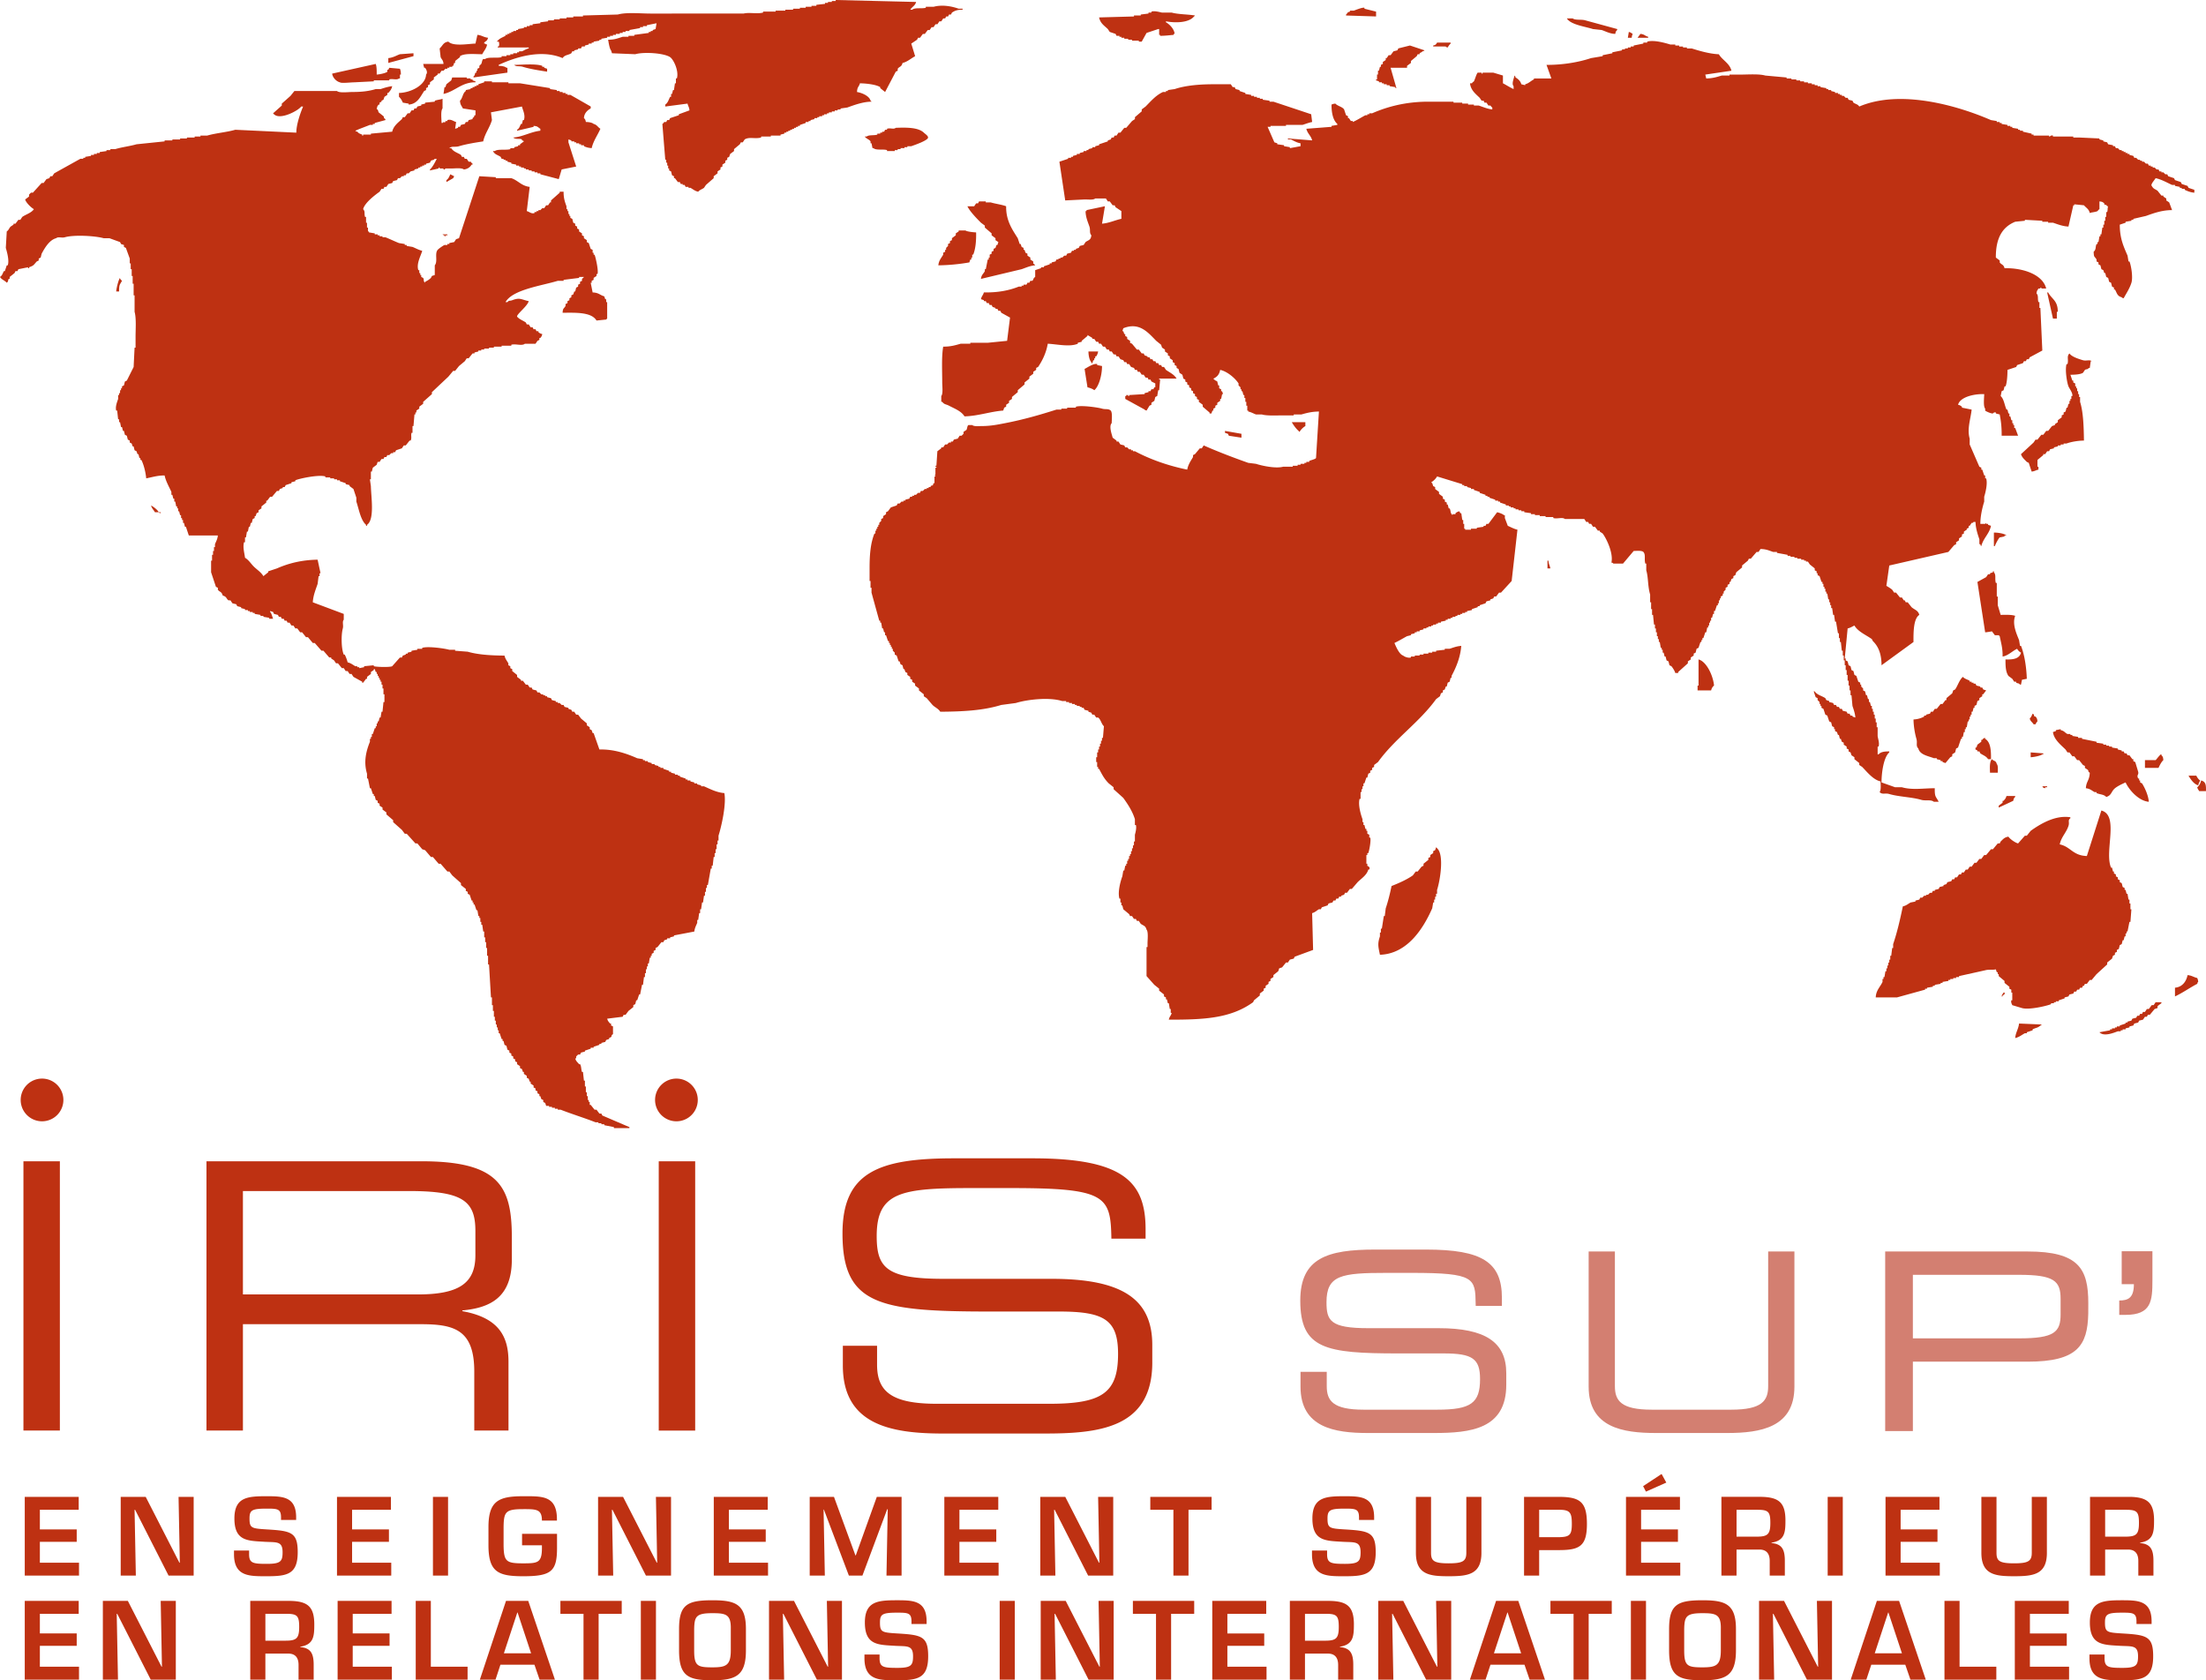 <svg xmlns="http://www.w3.org/2000/svg" viewBox="0 0 315.077 240"><path d="M71.228 6.638h-.137v.14h4.425v.137c-.389.086-.66.29-.967.416h-.414v.137h-.277v.14h-.553v.137h-.416v.14h-.554v.137h-.69v.14c-.626.186-1.94-.07-2.353.276h-.274c-.16.095-.18.511-.277.69l-.277.277v.277l-.276.14v.276h-.14v.277h-.137c-.16.288-.009.305-.277.55v.14c1.613-.232 3.225-.461 4.84-.69v-.693h-.139c-.195-.193-.707-.274-1.107-.277v-.137c2.362-1.09 6.023-2.278 9.129-.97.31-.478.782-.397 1.246-.69l.137-.277h.277v-.14l.553-.136v-.14h.417l.137-.277h.416V6.5c.185-.047.369-.092.553-.14v-.137h.414v-.14h.277v-.136c.276-.048.553-.093.83-.14V5.67h.277v-.14c.276-.045.553-.09.83-.137v-.14h.413v-.136h.417V4.98h.413v-.14h.554v-.137h.416v-.14h.414v-.137h.553v-.14l1.52-.276v-.137h.417v-.14h.554v-.137l1.383-.276c-.047.276-.092.553-.14.83-.137.044-.276.092-.413.137v.14h-.277v.136h-.277v.14l-2.076.277v.137h-.83v.136h-.828c-.67.204-1.143.431-2.076.417.067.38.198 1.289.416 1.52l.137.417 3.32.137c1.308-.366 4.131-.154 4.978.416.478.319 1.283 1.943.97 3.041h-.14v.693h-.137c-.047.322-.092.646-.14.967h-.136l-.14.554h-.137v.416h-.14c-.212.414-.313.861-.69 1.107v.277c1.06-.14 2.121-.277 3.18-.417.096.422.232.478.277.967l-1.52.554v.14c-.417.136-.83.276-1.247.413l-.137.277h-.276c-.048.092-.093.184-.14.276h-.277c-.087.06-.1.185-.274.277.137 1.708.274 3.413.414 5.118h.137v.416h.14v.414h.136v.416h.14v.277l.277.137.137.553c.092.048.184.093.277.14v.277h.14c.136.184.276.369.413.55h.277c.047.093.092.188.14.277h.276v.14h.277l.137.276h.416v.137h.277c.358.188.618.453 1.107.554.234-.285.517-.327.827-.554l.277-.413c.369-.324.738-.646 1.107-.967v-.277c.184-.14.368-.277.553-.416v-.277c.14-.092.277-.185.416-.277v-.277c.092-.044.185-.092.277-.137v-.276c.137-.093.277-.185.414-.277v-.277c.092-.047.184-.092.276-.14v-.276l.277-.137c.048-.14.092-.277.14-.416l.553-.414V21.3c.277-.232.55-.46.828-.69l.14-.277h.276c.092-.14.184-.277.277-.416.645-.411 1.514-.034 2.35-.277v-.137h1.384v-.14h1.383v-.137c.185-.047.37-.092.554-.14v-.136h.276v-.14h.277v-.137h.277v-.14h.276v-.137h.277v-.14h.277v-.136h.276v-.14h.277v-.137l.83-.277v-.14h.414v-.136h.277v-.14l.553-.137v-.14h.414v-.137h.276v-.14h.417v-.137h.276v-.14h.414v-.136h.277v-.14h.416v-.137h.414v-.14h.416v-.137h.414v-.137c.324-.047.646-.092.967-.14.911-.33 2.256-.835 3.46-.83-.12-.156.017-.022-.14-.136-.165-.674-1.213-1.132-1.936-1.247.027-.763.27-.702.416-1.244.911.014 2.336.174 2.904.554v.137l.69.553c.509-.967 1.015-1.937 1.523-2.904l.277-.137v-.277c.249-.352.542-.237.69-.83.702-.162 1.22-.662 1.8-.97l-.553-1.797c.277-.184.553-.369.827-.553.048-.092.093-.185.14-.277h.277l.413-.553h.277l.417-.553h.276l.277-.414h.277l.276-.417h.277l.277-.413h.276l.277-.417h.277l.137-.276h.276l.14-.277h.277c.045-.092.09-.185.137-.277.444-.293.774-.413 1.52-.413v-.14h-.553c-.962-.35-2.359-.615-3.594-.277h-1.107v.14c-.593.165-1.562-.064-1.937.277h-.277c.257-.434.69-.557.83-1.107L119.363 0v.14h-.554v.137h-.553v.137h-.417v.14c-.413.044-.83.092-1.243.136v.14h-.693v.137h-.828v.14h-.83v.137h-.97v.14h-1.106v.136h-1.384v.14h-1.797v.137c-.797.227-2.054-.061-2.767.14H92.945c-1.476 0-3.474-.21-4.704.137-1.66.047-3.32.092-4.978.14v.137H81.88v.14h-.97v.136h-.967v.14h-.83v.137h-.83v.14l-1.107.137v.14c-.369.044-.738.092-1.107.136v.14h-.413v.137h-.417v.14h-.414v.137c-.276.047-.553.092-.83.14v.137h-.276v.14h-.414v.136h-.277v.14h-.276v.137h-.277v.14h-.277v.137c-.419.234-.81.346-1.107.69l-.14.14h.277c.053.058.13.489 0 .69zM196.54 1.66l-1.66-.414v-.14c-.305-.078-1.302.339-1.52.417h-.554v.137c-.475.134-.26.176-.553.414v.14c1.428.044 2.859.092 4.287.136v-.69zm-38.313 2.49l.277.413.83.277c.047.092.092.185.14.277h.413v.14h.277v.137h.416v.14h.554v.136h.553v.14h.967v.137h.414c.232-.414.461-.83.693-1.244l1.66-.553h.137v.83h.14v.137c.738 0 1.358-.087 1.934-.137v-.14h.14c-.07-.718-.744-1.383-1.244-1.66v-.137c1.44.274 3.295.19 4.01-.69.154-.12.02.016.138-.14-.984-.173-2.39-.154-3.318-.414h-1.383c-.297-.05-1.029-.293-1.524-.14v.14h-.413v.137c-.37.048-.738.092-1.107.14v.137h-.967v.14c-1.66.044-3.32.092-4.98.137.175.855.729 1.157 1.243 1.66zm70.54.138c.592.2 1.17.536 1.936.553.064-.302.09-.391.277-.553V4.15c-1.52-.417-3.044-.83-4.564-1.247-.512-.16-1.45.014-1.797-.277h-.83c.528.9 2.613 1.166 3.733 1.524.414.044.83.092 1.244.137zm4.426.553c-.249-.131-.215-.196-.554-.277-.044.277-.092.554-.137.83h.551c.034-.326.059-.34.14-.553zm2.213.414c-.48-.129-.517-.358-1.107-.414l-.414.554h1.52v-.14zm-178.42 8.023v.553c.24.196.421.528.553.83.276.047.55.092.827.14v.137c1.258-.079 1.671-1.135 2.214-1.937l.276-.137v-.277c.093-.047.185-.092.277-.14v-.276l.277-.137v-.277c.184-.14.369-.277.553-.416v-.277c.185-.137.37-.277.553-.414v-.14h.277l.277-.413h.277l.276-.277h.277v-.137h.277v-.14h.413v-.136h.14l.137-.417h.14v-.277c.229-.184.461-.368.69-.553v-.137c.66-.442 2.116-.28 3.18-.277.233-.483.58-.79.694-1.383-.277-.084-.12.02-.277-.14h-.14v-.137c.291-.288.417-.198.554-.693-.663-.075-.878-.355-1.52-.414l-.277 1.244c-1.104.042-3.172.433-3.874-.277-.75.095-.805.596-1.244.97.048.414.092.83.14 1.244.154.36.358.389.414.97h-2.904c.044.184.092.369.137.553h.14c.178.26.405.668.136.967-.058 1.54-2.23 2.6-3.87 2.628zm254.352 13.415v.14h.276v.137h.417v.14c.4.195.87.374 1.383.413v-.413l-.83-.277-.14-.277-.83-.276c-.044-.093-.092-.185-.137-.277l-.83-.277-.14-.277-.83-.276c-.044-.093-.092-.185-.136-.277h-.277l-.277-.277h-.276v-.137h-.277l-.137-.276h-.277l-.277-.277h-.276v-.14h-.277v-.137h-.277c-.047-.092-.092-.184-.14-.276h-.276l-.277-.277h-.276v-.14h-.277v-.137h-.277l-.277-.276h-.276l-.137-.277c-.185-.048-.37-.092-.554-.14v-.137h-.276v-.14h-.277v-.137h-.277v-.14h-.276v-.136h-.277l-.277-.277h-.276c-.045-.092-.093-.185-.137-.277h-.277v-.14c-.232-.044-.461-.092-.693-.136-.045-.093-.093-.185-.137-.277l-.554-.137v-.14c-.184-.044-.369-.092-.553-.137v-.14c-.97-.044-1.937-.092-2.904-.136h-.83v-.14h-2.904v-.137c-.33-.084-.366.145-.553.137v-.137h-2.214v-.14h-.277v-.137l-1.246-.277v-.14h-.414v-.136h-.276v-.14l-.83-.137v-.14h-.277v-.137h-.414v-.14c-.277-.044-.553-.092-.83-.136v-.14h-.277v-.137h-.416v-.14l-.83-.137c-4.738-2.06-12.916-4.44-18.81-1.937-.22-.343-.486-.324-.83-.553l-.137-.277-.554-.137c-.047-.092-.092-.184-.14-.276h-.276l-.277-.277h-.276v-.14h-.277v-.137h-.274v-.14h-.416v-.136c-.185-.048-.37-.093-.554-.14v-.137h-.413v-.14h-.277v-.137c-.277-.047-.554-.092-.83-.14v-.136h-.417v-.14h-.413v-.137h-.417v-.14h-.553v-.137h-.55v-.14h-.554v-.137h-.554v-.14h-.693v-.136h-.69v-.14l-3.044-.277c-.916-.26-2.445-.137-3.597-.137h-1.52v.137h-1.107c-.716.207-1.241.394-2.214.417-.044-.185-.092-.37-.137-.554l3.734-.553c-.24-1.057-1.313-1.518-1.797-2.35-1.344-.06-2.778-.487-3.873-.83h-.69v-.14h-.554v-.138h-.554V6.5h-.553v-.136h-.693c-.629-.193-2.342-.707-3.318-.417v.14h-.553v.137l-1.384.277v.14h-.416v.136h-.414v.14h-.416v.137h-.414v.14l-1.383.277v.137l-1.384.276v.14l-1.66.277c-1.758.59-4.041.978-6.361.967.232.645.461 1.291.693 1.937h-2.49v.137c-.481.232-.71.556-1.247.693v.137l-.553-.137c-.112-.447-.47-.774-.828-.97-.083-.274.017-.117-.14-.277-.092.417-.452 1.185-.136 1.524v.413c-.534-.243-1.032-.573-1.523-.83v-1.107c-.462-.137-.923-.277-1.384-.413h-1.52v.136h-.14v-.136h-.55c-.163.086-.423 1.034-.554 1.243-.053.081-.19.098-.277.277h-.277c.101 1.003.82 1.523 1.381 2.077l.277.413h.277c.047.092.092.185.14.277h.276c.092.14.184.277.277.414h.276c.09.061.101.184.277.276v.277c-.687-.064-1.361-.372-1.937-.553h-.69v-.137h-.83V14.8h-.83v-.14h-1.247v-.137h-3.594c-3.164 0-5.82.69-8.022 1.657h-.416v.14h-.277v.137h-.276c-.57.302-1.177.693-1.798.97v-.14h-.276l-.277-.413h-.14v-.277c-.092-.048-.184-.092-.276-.14l-.277-.83c-.263-.386-.942-.48-1.244-.827-.327.03-.34.058-.553.137-.006 1.16.21 2.23.83 2.767v.137c-.277.047-.553.092-.83.14v.136l-3.597.277c.165.693.67.99.83 1.66l-3.458-.276v.14h.417c.422.19.838.463 1.383.55v.416l-1.523.277v-.14l-.83-.137v-.14c-.321-.044-.645-.092-.967-.136v-.14c-.14-.045-.277-.092-.416-.137l-.968-2.214h.414v-.137h2.214v-.14h2.35c.389-.114.917-.332 1.384-.413l-.137-1.107c-1.797-.6-3.597-1.199-5.394-1.797h-.554v-.14c-.324-.044-.645-.092-.967-.137v-.14h-.416v-.136h-.414v-.14h-.416v-.137h-.414v-.14l-.83-.137v-.14l-.83-.276v-.137c-.185-.048-.369-.092-.554-.14l-.14-.277h-.276l-.277-.413h-2.487c-2.038 0-4.005.179-5.534.69-.322.048-.646.092-.967.14V13h-.277v.14h-.416c-1.02.458-1.744 1.327-2.488 2.073l-.553.414v.277l-.97.83v.277l-.414.276-.83.97h-.276l-.554.69h-.277l-.276.417h-.277l-.137.277h-.277c-.047.092-.092.184-.14.276-.136.045-.276.093-.413.137v.14c-.416.137-.83.274-1.247.414v.137l-.553.14v.136h-.414v.14l-.553.137v.14h-.277v.137h-.413v.14c-.185.044-.37.092-.554.136v.14h-.416v.137c-.185.048-.37.092-.554.14v.137h-.276v.14h-.414v.136l-1.246.417.83 5.531 2.767-.137c.491-.011 1.249.103 1.52-.14h1.523l.277.417h.277l.413.553h.277c.047.092.092.185.14.277l.827.553v1.104c-.903.193-1.772.62-2.764.693l.414-2.49-2.628.554v.14h-.14c.026.916.333 1.55.554 2.21.17.503-.042.897.277 1.247-.081.71-.38.648-.83.967l-.274.416-.554.137-.14.277c-.136.047-.276.092-.413.14v.136h-.277v.137h-.277c-.047.093-.092.188-.14.277-.184.048-.368.092-.553.14-.044.092-.092.184-.137.277h-.276l-.277.276h-.277v.137h-.276v.14h-.277c-.048.092-.092.184-.14.277-.184.044-.369.092-.553.137v.14h-.277v.136l-.827.277v.14h-.417v.137l-.83.276v.97c-.321.213-.223.403-.413.554h-.277c-.048.092-.092.184-.14.276h-.276c-.045.093-.093.185-.137.277h-.417v.137h-.277v.14h-.413c-1.359.548-3 .872-4.98.827-.115.436-.317.503-.414.97.136.044.276.092.413.137v.14h.277c.047.092.092.184.14.276h.276l.137.277h.277l.14.277c.137.044.276.092.413.137v.14h.277c.048.092.092.184.14.276h.277c.044.092.092.185.136.277.417.229.83.46 1.247.69-.14 1.107-.277 2.214-.416 3.32l-2.768.277h-2.487v.137h-1.383c-.777.224-1.457.425-2.49.416-.252 1.445-.14 3.444-.14 5.118 0 .562.142 1.615-.137 1.937v.827h.136c.31.408.518.316.97.554.797.422 1.747.763 2.214 1.523 1.96-.053 3.678-.688 5.531-.83l.14-.417c.092-.044.184-.092.277-.137v-.276l.413-.277v-.277l.417-.277v-.276c.274-.232.55-.461.827-.69v-.277l.97-.83v-.277l.69-.553v-.277l.554-.417v-.276c.14-.092.276-.185.416-.277v-.277c.092-.044.184-.092.277-.137.62-.927 1.16-2.029 1.38-3.32 1.314.067 3.145.498 4.29 0v-.137c.185-.047.37-.092.554-.14v-.137l.827-.693v-.137c.232.137.461.277.693.414v.14h.277l.277.413h.277c.044.093.092.185.136.277h.277c.092.14.185.277.277.416h.277l.276.414h.277c.047.092.092.185.14.277h.276c.093.14.185.276.277.416h.277c.044.092.092.185.137.277h.276c.093.137.185.277.277.414.137.044.277.092.414.14.047.089.092.181.14.273h.276c.045.093.093.185.137.277h.277c.092.14.184.277.277.416.14.045.276.093.416.137l.137.277h.277c.047.092.092.185.14.277h.276c.092.14.184.276.277.416h.276l.277.414h.277l.137.277h.277c.047.092.092.184.14.276l.553.277v.553h-.14l-.137.277h-.277c-.047.092-.092.185-.14.277h-.276v.14c-.185.044-.37.092-.554.136v.14l-2.213.137v.14h-.137v-.14h-.277v.14h-.14v.413l2.767 1.52c.157.158 0 .06.277.14l.417-.692.276-.137v-.277l.414-.277c.048-.184.092-.369.14-.553.092-.048.181-.092.274-.137.047-.277.092-.553.14-.83h.136c.048-.509.093-1.015.14-1.523h-.14v-.137h2.49c-.349-.601-.96-.85-1.52-1.247-.092-.137-.184-.277-.277-.414h-.276c-.048-.092-.093-.184-.14-.276h-.277c-.044-.092-.092-.185-.137-.277h-.276c-.045-.092-.093-.184-.137-.277h-.277c-.047-.092-.092-.184-.14-.276h-.276c-.045-.093-.093-.185-.137-.277h-.277V50.9l-.417-.14c-.044-.092-.092-.184-.137-.277h-.276l-.417-.553h-.276l-.69-.83-.277-.137v-.277l-.417-.276v-.277l-.277-.14v-.276h-.136c-.048-.137-.093-.277-.14-.414h-.137l.137-.417c2.333-.947 3.583.677 4.704 1.8l.69.554c.047.137.092.276.14.413l.413.277v.277l.417.276v.277l.276.14v.277c.137.09.277.181.414.276v.274c.092.048.185.093.277.14v.277l.277.137v.276c.092.048.184.093.276.14.048.185.093.369.14.553.137.093.277.185.414.277.047.185.092.37.14.554.092.044.184.092.276.137v.276c.092.048.185.092.277.14v.277c.092.044.184.092.276.137v.276l.277.14v.277l.274.137v.276c.092.045.184.093.277.14v.277c.092.045.184.09.276.137v.276c.093.045.185.093.277.137v.277c.185.14.37.277.554.417v.276c.324.277.645.554.97.83v.137h.276l.137-.413h.14v-.277c.092-.047.184-.092.276-.14v-.276c.093-.045.185-.093.277-.137v-.277l.414-.277v-.277h.14c.044-.231.092-.46.137-.69h.14l-.14-.416h-.137V55.6l-.277-.137v-.416h-.14l-.137-.554c-.073-.098-.285-.109-.416-.276-.154-.118-.02.02-.137-.137.534-.244.847-.593.967-1.247 1 .204 2.155 1.193 2.627 1.937v.277l.277.276v.277h.14v.277h.136c.048.184.093.369.14.553h.137v.414h.14v.553h.137v.554h.14v.693h.137v.137c.427.084.782.31 1.106.416h.83c.721.21 1.96.137 2.904.137h1.66v-.137h1.107c.755-.218 1.507-.408 2.49-.416-.14 2.213-.276 4.427-.416 6.64-.095.168-.749.308-.967.414v.14h-.416v.137h-.277v.14h-.55v.137h-.417v.136h-.69v.14h-1.384c-1.026.285-2.949-.114-3.874-.413-.368-.048-.737-.093-1.106-.14-2.144-.758-4.33-1.59-6.362-2.49l-.276.416h-.277l-.693.83-.277.137v.277c-.313.542-.696 1.059-.827 1.797-2.734-.554-5.325-1.479-7.471-2.627h-.277v-.137h-.276v-.14h-.277l-.277-.277h-.277c-.044-.092-.092-.184-.136-.277-.185-.044-.37-.092-.554-.136l-.277-.417h-.276v-.137c-.185-.14-.37-.276-.554-.416-.092-.411-.57-1.619-.137-2.074.014-.523.12-1.515-.14-1.797-.346-.313-.729-.126-1.243-.277-.562-.168-2.907-.511-3.734-.277v.137h-1.247v.14h-.83v.137h-.69c-2.39.76-4.693 1.425-7.331 1.937-.998.193-2.057.416-3.32.416-.464 0-1.132.081-1.381-.14h-.554c-.162.09-.173.537-.276.69-.14.096-.277.185-.417.278v.276l-.277.277h-.276l-.277.417c-.184.044-.369.092-.553.136l-.137.277h-.277v.14h-.277l-.276.277h-.277l-.277.413h-.276v.14c-.185.137-.37.277-.554.414l-.137 2.073h-.14v.14h.14v.137h-.14v.97c-.047.19-.106-.056-.136.137h.136v.14h-.136v.967h-.14c-.162.54-.031.181-.414.416v.137h-.276v.14h-.277v.137h-.277l-.277.277h-.276l-.14.276h-.277l-.277.277h-.276v.14h-.277v.137h-.277l-.137.276c-.184.048-.368.092-.553.14v.137h-.277v.137h-.276l-.277.277h-.277c-.044.092-.092.184-.137.276l-.83.277c-.14.184-.277.369-.416.553-.092.048-.185.093-.277.14v.277c-.137.092-.277.184-.414.277v.276c-.092.045-.184.093-.276.137v.277l-.277.277v.276h-.14v.277h-.137v.277h-.14v.276h-.136v.417h-.14c-.56 1.414-.69 3.021-.69 4.978v1.797h.137v.97h.14v.69c.368 1.339.737 2.675 1.106 4.01h.137v.277h.14l.137.83h.14c.044.185.092.37.136.554h.14v.416h.137l.277.83h.14v.277h.136v.277h.14v.276h.137v.274h.14v.277l.277.277v.276c.092.048.184.093.276.14l.277.83h.137c.048.137.092.277.14.414l.277.14.136.553h.137c.048.137.093.277.14.414.092.047.185.092.277.14v.276l.413.277v.276l.277.137v.277l.417.277v.277l.553.413v.277l.69.553v.277l.417.277.83.97c.34.34.852.536 1.104.967 3.32-.02 6.177-.185 8.714-.968l2.074-.276c1.655-.509 4.788-.867 6.641-.277h.553v.137h.414v.14h.416v.137h.414v.14h.277v.136h.416v.14h.277v.137h.277c.044.092.089.185.137.277.184.047.369.092.553.14v.137c.137.047.277.092.414.14.047.092.092.184.14.276h.276l.277.414h.277c.394.285.466.925.83 1.243-.048.554-.093 1.107-.14 1.66h-.137v.417h-.14v.414h-.137v.416h-.14v.414h-.136v.416h-.14v.69h-.137v.69h.137v.694h.14v.277h.136c.448.85.741 1.43 1.384 2.074l.693.553v.277c.461.413.92.83 1.38 1.243.644.892 1.309 1.898 1.661 3.044v.83h.14c.125.447-.073 1.146-.14 1.384v.967h-.137v.553h-.14v.417h-.137v.413h-.14v.417h-.136v.276h-.14v.414h-.137v.277h-.14v.413h-.137v.277h-.14l-.136.693h-.14l-.137.83c-.21.537-.705 2.208-.414 3.181h.137v.553h.137v.414h.14l.137.553.83.694c.047.092.092.184.14.276h.276c.093.137.185.277.277.414h.277c.044.092.092.184.137.277h.276c.093.14.185.276.277.416.416.296.67.26.83.83.271.307.151 1.38.14 1.934v.554h-.14v4.15c.37.414.738.83 1.107 1.244.232.184.461.369.69.553v.277l.693.553v.277c.093.048.185.092.277.14v.276h.137c.048.185.092.37.14.554h.137c.047.276.092.553.14.827h.136v.554h.14c-.114.436-.318.503-.416.97 5.075.01 8.849-.193 12.035-2.491l.137-.277.83-.69v-.277c.184-.14.369-.276.553-.416v-.277l.277-.137v-.276l.413-.277v-.277l.277-.14v-.276l.417-.277v-.277c.229-.184.46-.366.69-.553.048-.137.092-.274.14-.414.137-.044.277-.092.413-.137.185-.232.37-.46.554-.693h.276c.093-.137.185-.277.277-.414l.554-.14c.047-.092.092-.184.14-.276.874-.321 1.749-.646 2.627-.967-.048-1.752-.093-3.505-.14-5.257.425-.11.643-.37.97-.554h.276c.045-.092.093-.184.137-.276l.83-.277c.048-.092.093-.185.14-.277.185-.044.369-.092.554-.137.044-.092.092-.184.137-.276h.276c.048-.093.092-.185.137-.277h.277l.14-.277h.276v-.137c.137-.047.277-.092.414-.14.047-.092.092-.184.14-.276h.276c.137-.185.277-.37.414-.554h.277c.276-.32.553-.645.83-.967.528-.528 1.302-.983 1.523-1.8h.137c.179-.413-.224-.452-.277-.553v-.277h-.137v-1.243h.137v-.277h.14c.112-.271.416-1.775.277-2.214h-.14v-.413l-.277-.14v-.414h-.137v-.276h-.14c-.044-.185-.092-.37-.136-.554h-.14v-.413h-.137v-.417c-.201-.534-.665-2.02-.416-2.904h.14v-.97h.136v-.413h.14v-.414h.137v-.416h.14l.276-.83h.137c.048-.185.092-.37.14-.554l.277-.137v-.276c.092-.048.184-.093.276-.14v-.277l.274-.137v-.277c.185-.14.37-.276.554-.416 2.412-3.354 5.883-5.64 8.3-8.989.185-.14.37-.276.554-.416l.137-.414.277-.14v-.276l.276-.137c.045-.14.093-.277.137-.416h.14l.137-.551c.092-.048.184-.095.277-.14.047-.184.092-.369.14-.553h.136v-.277c.632-1.174 1.255-2.616 1.384-4.287-.674.05-1.157.251-1.66.413h-.69v.14l-1.244.137v.14h-.554v.137h-.553v.14h-.693v.136h-.554v.14h-.69v.137h-.553v.14c-.397.114-.96-.126-1.107-.277-.542-.15-1.032-1.277-1.244-1.797.615-.288 1.23-.665 1.797-.97.185-.044.37-.092.554-.137v-.14c.184-.044.369-.092.553-.136v-.14h.277v-.137h.413v-.14l.554-.137v-.14h.416v-.137h.277v-.14h.414v-.136h.276v-.14h.417v-.137h.276v-.14h.414v-.137c.232-.047.461-.092.69-.14v-.136h.277v-.14h.416v-.137h.277v-.14h.414v-.137h.277v-.14h.416v-.136h.277v-.14h.413v-.137h.277v-.14c.232-.045.461-.09.693-.137V87l.83-.276v-.14h.274v-.137l.83-.277c.048-.092.093-.184.14-.277.184-.047.369-.092.553-.14v-.136c.137-.048.277-.093.414-.14l.14-.277h.276l.414-.553h.277l1.523-1.66c.277-2.443.553-4.886.827-7.329-.508-.114-.941-.363-1.38-.553l-.417-1.107v-.416h-.137c-.16-.168-.685-.363-.97-.414l-1.243 1.66h-.277c-.047.093-.092.185-.14.277h-.276v.137c-.322.047-.643.092-.967.14v.137h-.83v.14h-.83v-.14h-.138v-.69h-.14v-.554h-.136c-.048-.324-.093-.646-.14-.97h-.137l-.14-.277c-.313.082-.338.12-.553.277v.14h-.414v.137c-.358-.305-.215-.523-.416-.967h-.137c-.048-.185-.092-.37-.14-.554h-.137v-.276c-.092-.045-.184-.093-.277-.14v-.274c-.092-.048-.184-.092-.276-.14v-.276c-.185-.137-.37-.277-.554-.414v-.277c-.184-.14-.369-.276-.553-.416v-.277l-.277-.137c-.044-.14-.092-.277-.137-.416-.156-.118-.022.02-.14-.137.322-.185.649-.506.83-.83l3.598 1.106v.137h.276v.14h.414v.137c.184.048.369.092.553.14v.137h.417v.14l.827.276v.137l.83.277v.14h.277v.137h.277v.14l.83.276v.137h.416v.137h.277v.14l.83.276v.137h.414v.14h.276v.137h.417v.14h.276v.137h.414v.14h.414v.136h.416v.14l.967.137v.14h.554v.137h.693v.14h.83v.137h1.104v.14c.553.159 1.291-.166 1.66.136h2.767l.277.417h.276c.048.092.093.184.137.276h.277l.277.414h.276l.417.553h.277v.14l.413.277c.63.864 1.537 2.87 1.247 4.148.274.083.117-.02.277.14h1.383c.506-.602 1.012-1.2 1.52-1.8.453-.012 1.146-.082 1.384.14.366.401.09 1.033.277 1.66h.136v.966c.31 1.043.193 2.233.554 3.458v1.106h.14V87h.137v.828h.14c.044.46.092.922.136 1.383h.14v.553h.137v.554h.14v.553h.137v.417h.14v.413h.137c.044.277.092.554.136.83h.14v.277h.137v.414h.14l.137.553h.14c.044.185.092.37.136.554.093.047.185.092.277.14.048.184.092.368.14.553.092.044.184.092.277.137.178.212.483.676.553.97h.414v-.14l1.383-1.244v-.277l.417-.276v-.277l.413-.277v-.277c.092-.047.185-.092.277-.14l.137-.553c.092-.044.184-.092.277-.137l.276-.83h.14v-.276h.137v-.277h.14l.276-.83h.137c.048-.23.093-.461.14-.69h.137v-.277h.14v-.417h.137v-.276h.14v-.414h.137c.047-.184.092-.369.14-.553h.136v-.417h.14l.277-.827h.137v-.277h.14v-.416h.136v-.277h.14v-.277c.092-.044.184-.092.277-.137v-.276h.137v-.277l.276-.277v-.276l.277-.14v-.277l.277-.137v-.277h.14l.136-.416.277-.137v-.277c.092-.047.185-.092.277-.14.045-.136.092-.273.137-.413l.83-.69v-.277l.83-.693c.047-.092.092-.185.14-.277h.276l.83-.967h.277l.277-.416c.822.008 1.23.223 1.797.416h.553v.137l1.52.277v.14h.417v.136h.554v.14h.413v.137h.554v.14h.416v.137h.274v.14h.277l.277.413.693.554v.276c.092.048.184.093.276.14v.277h.137v.274c.093.047.185.092.277.14l.277.83h.14v.276h.136v.414h.14v.277h.137v.416h.14v.277h.137c.047.276.092.553.14.83h.136v.413h.14v.417h.137v.413h.14l.137.968h.14c.044.324.092.645.137.97h.14l.276 1.66h.137v.69h.137v.553h.14c.044.417.092.83.137 1.244h.14v.693h.136v.69h.14v.694h.137v.69h.14v.693h.137v.83h.14v.69h.136v.69h.14v.694h.137l.14 1.52c.148.462.374 1.06.414 1.66l-.414-.136v-.14h-.277l-.14-.277h-.276c-.045-.092-.093-.184-.137-.276-.185-.045-.37-.093-.554-.137-.047-.093-.092-.185-.14-.277h-.276c-.045-.092-.09-.185-.137-.277h-.277c-.044-.092-.092-.184-.137-.277h-.276c-.048-.092-.093-.184-.14-.276-.185-.048-.37-.092-.554-.14v-.137c-.136-.047-.276-.092-.413-.14-.048-.092-.092-.184-.14-.276-.523-.347-1.174-.45-1.52-.967h-.14l.277.83.276.137v.276l.277.277v.277h.14v.276h.137v.277c.092.048.184.092.276.14l.277.83.277.137.276.83.277.137c.048.185.092.369.14.553.092.048.184.093.277.14v.277h.137v.277c.092.044.184.092.276.136l.14.417h.137l.137.553h.14c.044.137.092.277.137.414l.276.14v.277l.417.276v.277l.276.137v.276l.277.14.137.414.417.277v.276l.69.554v.276l.416.277c.68.693 1.551 1.825 2.628 2.074.014.475.095 1.272-.14 1.52.408.408.768.098 1.383.277 1.373.405 3.187.428 4.564.83.612.182 1.384-.073 1.8.277h.69c-.385-.794-.58-.607-.553-1.934-1.601 0-3.217.288-4.7-.14h-.97l-1.937-.69c.005-1.498.324-3.603 1.106-4.288v-.14c-.67-.005-1.215.06-1.52.417h-.14v-1.107h.14c.15-.55-.106-1.146-.14-1.523v-1.244h-.137v-.693h-.137v-.55h-.14v-.554h-.137v-.416h-.14v-.414h-.136v-.417h-.14l-.137-.553h-.14v-.414h-.137c-.047-.184-.092-.368-.14-.553h-.136c-.048-.184-.092-.369-.14-.553-.092-.048-.184-.092-.277-.14v-.277l-.276-.276v-.277h-.137v-.274c-.093-.048-.185-.095-.277-.14l-.277-.83-.276-.137c-.048-.184-.093-.369-.14-.553-.092-.048-.185-.092-.277-.14l-.137-.553-.277-.137c-.047-.185-.092-.37-.14-.554l-.276-.14v-.276h-.137c.137-1.428.277-2.857.414-4.288.416-.092.629-.262.97-.413.525.889 1.654 1.336 2.49 1.937.044.092.092.184.137.276.816.786 1.24 1.87 1.244 3.458l4.564-3.32c-.011-1.429 0-3.332.83-3.874-.174-.666-.674-.716-1.107-1.104-.182-.232-.366-.462-.55-.694h-.277c-.048-.092-.093-.184-.14-.276h-.137l-.277-.414h-.277l-.553-.693h-.277l-.276-.414c-.176-.156-.632-.444-.83-.553l.413-2.904 8.438-1.937.83-.97c.092-.044.185-.092.277-.137v-.276c.137-.093.277-.185.414-.277V76.9l.416-.276v-.277l.277-.137v-.277l.413-.277v-.14l.277-.136v-.277h.14c.092-.14.184-.277.277-.416h.136c.165-.107.014.014.14-.137h.277c.022.93.316 1.769.553 2.487v.693h.137c.084.277-.02.12.14.277.26-1.12 1.157-1.76 1.38-2.904-.136-.048-.276-.092-.413-.14v-.137h-.277v-.14l-.14.14h-.69c.011-1.16.277-2.278.554-3.183v-.69c.14-.459.525-1.85.276-2.628h-.14v-.416h-.136l-.277-.83h-.137v-.277l-.277-.137-1.383-3.18v-.83c-.408-1.404.154-2.882.277-4.151l-1.384-.277v-.137c-.22-.153-.235-.195-.553-.276.27-1.08 2.208-1.571 3.734-1.52-.014.567-.151 1.757.137 2.073v.277c.053.086.866.46 1.106.413 0 0 .146-.223.417-.137v.137c.184.048.369.093.553.14.176.903.294 1.811.277 3.04h2.35c-.136-.368-.276-.734-.413-1.106h-.14v-.414h-.137v-.276h-.14v-.414h-.136c-.048-.184-.093-.369-.14-.553h-.137v-.417h-.14l-.137-.553h-.14c-.29-.648-.35-1.495-.83-1.934.048-.232.092-.461.14-.693l.277-.137c.044-.185.092-.37.137-.554h.14c.212-.483.284-1.663.276-2.353l1.244-.414c.047-.092.092-.184.14-.276l.827-.277.14-.277h.276l.137-.276h.277c.047-.093.092-.185.14-.277l1.797-.967-.277-6.087h-.137v-.83h-.14c-.153-.51.04-.9-.276-1.244.053-.447.126-.405.276-.693h.277v-.137h.14v.137h.69c-.478-1.985-3.284-2.966-5.947-2.904-.146-.562-.44-.478-.69-.83v-.277c-.185-.137-.37-.277-.554-.414-.017-2.691.866-4.346 2.767-5.117.461-.048.92-.093 1.38-.14v-.137l2.49.137v.14h.831v.137h.693c.657.22 1.37.514 2.21.553.233-1.015.462-2.026.694-3.04h.137v-.14c.461.047.922.092 1.383.14.316.377.694.519.83 1.106.28-.11.83-.131 1.107-.277.025-.014.14-.21.277-.276V28.77c.414.044.453.086.69.276v.137c.266.19.204-.067.417.277h.137c-.112.266-.037.486-.137.83h-.14v.69h-.137v.554h-.14v.553h-.137v.417h-.14c-.044.321-.092.645-.136.967h-.14v.277h-.137c-.048.276-.092.553-.14.83h-.137v.276h-.14c-.206.478-.022.752-.413 1.107.033.883.12.595.414 1.107v.277c.092.044.184.092.276.137v.276l.277.14c.047.184.092.369.14.553.092.045.184.093.276.137.045.14.093.277.137.417h.14l.137.553.277.137c.047.185.092.37.14.554.092.047.184.092.276.14.045.184.092.365.137.553l.277.137v.276h.14c.301.523.304.923.967 1.107.156.154 0 .059.276.137.372-.69.856-1.395 1.107-2.21.235-.76-.02-2.388-.277-3.044h-.14c-.044-.277-.089-.554-.136-.83-.573-1.33-1.11-2.457-1.107-4.428l.83-.276v-.137c.277-.048.553-.093.83-.14v-.137h.277v-.14l1.797-.413c1.04-.372 2.328-.847 3.734-.83-.137-.37-.277-.738-.414-1.107-.14-.093-.276-.185-.416-.277v-.277l-.414-.276v-.137h-.276c-.185-.232-.37-.461-.554-.693-.4-.288-.553-.216-.83-.69-.215-.194.386-.814.553-1.108.878.19 1.627.646 2.351.968h.416v.14c.23.044.461.092.69.136zM206.773 6.776c.107-.192.25-.413.417-.553v-.137h-1.937c-.16.268-.193.33-.554.414v.14h1.798c.002 0-.017.094.276.136zm-10.235 4.703l.417.14v.137h.413v.14h.277v.136h.416v.14h.414v.137c.277.048.553.092.83.14v.137h.14l-.83-2.904h2.35v-.277l.554-.413v-.277c.276-.232.553-.461.83-.693.044-.093.092-.185.137-.277h.276v-.137c.17-.134.269-.103.417-.277.276-.084.117.02.276-.14-.693-.229-1.383-.46-2.076-.69-.55.137-1.104.277-1.658.414l-.14.277c-.184.047-.368.092-.553.14l-.413.553h-.277l-.277.413h-.14v.277l-.413.277v.276c-.092.048-.185.093-.277.14v.277h-.14c-.044.182-.092.366-.136.55h-.14v.554h-.137v.693h-.14v.137zM59.058 7.607c-.646.045-1.291.093-1.937.137-.511.182-.978.495-1.66.554v.693l3.597-.97v-.414zm-10.51 4.15c.2.168 1.456.008 2.074 0 .922-.048 1.844-.092 2.766-.14v-.137H55.6v-.14c.49-.134 1.073.137 1.384-.136h.14v-.554h.136c-.005-.394-.047-.592-.137-.83L55.6 9.683l-.137.277h-.14v.277c-.176.2-1.11.394-1.52.413.006-.562 0-1.154-.137-1.52-2.077.46-4.15.922-6.224 1.383.059.568.609 1.13 1.107 1.244zM73.44 9.268c.318.305.738.118 1.246.277 1.001.31 2.376.525 3.458.69v-.413c-.137-.048-.277-.093-.414-.14v-.137h-.277v-.14c-.874-.335-2.876-.156-4.013-.137zm-8.852 1.798c-.044.137-.092.277-.137.414-.232.184-.46.369-.693.553-.044.14-.092.277-.137.417h-.14l-.136.966c1.654-.357 2.596-1.69 4.564-1.66v-.137c-.137-.047-.277-.092-.414-.14v-.136h-.277v-.14h-.553v-.137H64.59zM80.08 158.504c1.582.623 3.402 1.177 4.98 1.8h.414v.137h.417v.14h.414v.137l1.383.276v.14h2.214v-.14l-3.874-1.66-.137-.277h-.277c-.14-.184-.277-.368-.416-.553h-.277l-.553-.69h-.137v-.417h-.14v-.276h-.137v-.554h-.14v-.55h-.137v-.83h-.137v-.83h-.14c-.044-.417-.092-.83-.136-1.247h-.14c-.137-.366-.081-.808-.277-1.107h-.137c-.229-.285-.444-.416-.553-.83h.137v-.274l.277-.277h.276c.048-.092.092-.184.14-.276.184-.048.369-.093.553-.14v-.137l.828-.277v-.14h.416v-.136l.83-.277v-.14h.277v-.137c.184-.047.369-.092.553-.14.045-.092.093-.184.137-.276l.417-.137v-.14l.276-.137c.19-.249-.064-.204.277-.416v-1.107l-.277-.137v-.277h-.14c-.198-.243-.315-.332-.413-.69l2.21-.277c.048-.092.093-.184.14-.277h.277l.414-.553.693-.553v-.277l.277-.14c.044-.184.092-.369.137-.553h.14l.276-.83h.137l.277-1.384h.14c.044-.366.092-.735.136-1.104h.14v-.553h.137v-.554h.14v-.416h.137v-.414h.14c.044-.276.092-.553.137-.83h.14v-.276h.136v-.277c.093-.048.185-.092.277-.14v-.277c.092-.044.184-.092.277-.136v-.277c.092-.048.184-.092.276-.137.185-.232.37-.461.554-.693h.276c.045-.093.093-.185.137-.277l.417-.137v-.14h.413v-.137c.185-.047.37-.092.554-.14v-.136l2.904-.554c.064-.54.265-.86.416-1.246v-.414h.137l.14-.97h.137v-.55h.14c.044-.325.092-.646.137-.97h.14c.044-.322.092-.646.136-.967h.14v-.554h.137v-.553h.14v-.416h.137c.14-.783.276-1.566.416-2.351h.137v-.414h.14c.044-.416.092-.83.137-1.246h.14v-.554h.136v-.553h.14v-.69h.137v-.554h.14v-.69c.439-1.398 1.137-4.53.83-6.087-1.082-.07-2.102-.613-2.907-.967h-.413v-.14l-.554-.137v-.14h-.416v-.137c-.182-.047-.366-.092-.55-.14v-.137H98.2v-.14h-.277v-.136l-.83-.277v-.14h-.277v-.137h-.413v-.14c-.185-.044-.37-.092-.554-.136v-.14h-.277v-.137l-.83-.277v-.137h-.416v-.14h-.277v-.136c-.181-.048-.366-.093-.55-.14v-.137h-.417v-.14l-.553-.137v-.14h-.414v-.137h-.277v-.14c-.276-.044-.553-.091-.83-.136-1.436-.635-3.306-1.308-5.394-1.247l-.83-2.35h-.14c-.044-.137-.092-.277-.137-.414-.092-.047-.184-.092-.276-.14v-.276l-.417-.277v-.277l-.827-.69-.416-.554h-.277l-.277-.416h-.277l-.137-.277c-.14-.044-.276-.092-.416-.137v-.14c-.185-.044-.369-.092-.553-.136-.045-.092-.093-.185-.137-.277h-.277l-.277-.277h-.276v-.14h-.277v-.136c-.185-.048-.37-.093-.553-.14-.048-.092-.093-.185-.14-.277l-.55-.137v-.137h-.278v-.14h-.276v-.136h-.277l-.277-.277h-.276c-.048-.092-.093-.185-.14-.277-.185-.047-.369-.092-.553-.14-.045-.092-.093-.184-.137-.276h-.277l-.277-.414h-.276l-.417-.553h-.277v-.14l-.553-.414v-.276c-.23-.185-.458-.37-.69-.554v-.277c-.093-.047-.185-.092-.277-.14v-.276l-.277-.137v-.277c-.198-.355-.447-.623-.553-1.106-1.837-.003-3.793-.123-5.255-.554-.6-.044-1.199-.092-1.8-.137v-.14h-.83c-.592-.173-2.97-.536-3.87-.276v.14h-.694v.137c-.277.047-.553.092-.83.14v.136c-.184.048-.369.093-.553.14v.137h-.274v.14c-.14.044-.277.092-.417.137-.044.092-.092.184-.136.276h-.277l-1.107 1.244c-.285.16-2.135.126-2.63 0v-.137l-1.38.137v.14c-.233.044-.462.092-.694.137v-.137h-.277v-.14h-.276c-.358-.187-.62-.447-1.107-.553a5.525 5.525 0 0 0-.414-1.104h-.14c-.352-.805-.394-2.79-.136-3.737.122-.456-.12-.959.136-1.244v-.83l-4.424-1.66c.062-1.004.422-1.83.69-2.627.048-.37.093-.738.14-1.107h.137v-.414h.14c-.14-.645-.277-1.291-.417-1.937-2.3.031-4.203.537-5.807 1.244l-1.247.416v.137l-.69.554c-.33-.57-.931-.93-1.384-1.384-.41-.408-.724-.947-1.243-1.243-.054-.557-.347-1.496-.14-2.214h.14v-.69h.136c.048-.277.093-.554.14-.83h.137c.048-.232.092-.462.14-.693h.137l.14-.554h.137c.047-.184.092-.369.14-.553.092-.045.184-.093.276-.137v-.277h.137c.047-.137.092-.277.14-.414.092-.047.184-.092.276-.14v-.276l.414-.277v-.276l.69-.554v-.276h.14c.137-.185.277-.37.414-.554h.277c.232-.277.46-.553.693-.83h.276c.045-.092.093-.185.137-.277l.417-.137v-.14h.276l.137-.276.83-.277v-.137c.185-.047.37-.092.554-.14v-.136c.581-.255 3.312-.833 4.287-.554v.14h.693v.137h.551v.137h.416v.14h.414v.136l.83.277v.14l.554.137v.14c.184.136.369.276.553.413l.416 1.247v.553c.364 1.076.61 2.655 1.384 3.318v.14h.137v-.14c1.112-.747.59-3.927.553-5.531-.047-.325-.092-.646-.14-.97h.14v-1.104h.137l.14-.554c.184-.14.369-.276.553-.416.045-.137.093-.277.137-.414h.277c.092-.14.184-.276.277-.416h.276c.048-.092.093-.185.14-.277h.277l.137-.277h.276l.277-.276h.277v-.137h.277c.047-.092.092-.185.14-.277l.83-.277c.092-.14.184-.276.276-.413h.277l.55-.693h.14c.201-.314.02-.7.137-1.107h.14v-.967h.137l.14-1.66h.136v-.277h.14v-.277c.137-.092.277-.184.414-.277v-.276l.553-.414V57.4c.417-.368.83-.737 1.247-1.106v-.277c.782-.738 1.565-1.476 2.35-2.214.23-.276.462-.553.69-.83h.277l.554-.69c.276-.232.553-.461.83-.693.092-.137.184-.277.277-.414h.276c.185-.232.37-.461.554-.693h.276v-.137c.185-.047.37-.092.554-.14v-.137h.413v-.14h.417v-.136h.69v-.14h.693v-.137h1.107v-.14h1.384v-.137c.609-.173 1.526.21 1.934-.14h1.523l.277-.413c.092-.048.184-.092.276-.14v-.277h.137c.16-.2.204-.243.277-.55-.308-.084-.347-.115-.553-.277v-.14h-.277l-.137-.276h-.277l-.14-.277h-.276l-.277-.414h-.277c-.044-.092-.092-.184-.136-.276-.43-.291-.923-.445-1.247-.83-.112-.32 1.462-1.473 1.66-2.214-1.082-.232-1.25-.556-2.35-.137-.4.15-.428-.033-.69.274h-.277c1.028-1.803 5.167-2.337 7.468-3.041h.83v-.14l2.213-.276v-.137h.69c-.092.165-.22.193-.276.276v.277l-.277.137v.277c-.092.047-.184.092-.276.14v.276l-.277.137-.137.553h-.14l-.137.417-.277.137v.277c-.092.047-.184.092-.276.14v.276c-.093.045-.185.09-.277.137v.277c-.092.044-.184.092-.277.137v.276c-.234.408-.385.271-.416.97 1.948-.017 4.122-.103 4.84 1.107.462-.048.923-.092 1.384-.14.118-.154-.016-.02.14-.137v-2.353h-.14v-.414h-.137c-.047-.137-.092-.276-.14-.413-.631-.174-.77-.529-1.66-.554l-.276-1.383h.14v-.277c.092-.047.184-.092.276-.14v-.276c.137-.093.277-.185.414-.277v-.277h.14c.178-.489-.286-2.465-.417-2.764h-.137V36.1h-.14v-.416l-.276-.137-.277-.83c-.092-.048-.185-.092-.277-.14V34.3a49.832 49.832 0 0 0-.413-.276v-.277l-.277-.137v-.277l-.414-.276v-.277c-.092-.045-.184-.092-.276-.14v-.274c-.093-.047-.185-.092-.277-.14v-.276l-.277-.137c-.047-.184-.092-.37-.14-.553-.092-.048-.184-.093-.276-.14v-.277h-.137v-.277h-.14v-.413h-.137v-.277h-.14v-.416c-.232-.61-.422-1.174-.413-2.074h-.554v.137l-1.246 1.107v.276h-.137l-.277.417h-.277l-.276.413h-.277l-.277.277H76.9v.14h-.277v.137h-.277v.14c-.475.153-.749-.202-1.107-.277.14-1.155.277-2.306.417-3.458-1.185-.137-1.669-.93-2.627-1.246h-2.214v-.137c-.785-.048-1.568-.092-2.353-.14-.967 2.952-1.934 5.903-2.904 8.852-.137.047-.277.092-.414.14l-.276.413c-.232.048-.462.092-.694.14v.137h-.276v.14h-.414c-.19.083-.836.528-.967.69-.467.528.045 1.663-.417 2.213v1.384l-.413.137-.14.277a2.817 2.817 0 0 1-.83.553v.14c-.321-.28-.087-.347-.277-.693-.092-.045-.184-.093-.276-.137v-.277h-.137v-.277h-.14v-.416h-.137c-.316-.962.405-2.13.553-2.764-.497-.115-.958-.386-1.383-.554-.277-.047-.554-.092-.83-.14v-.136h-.277v-.14l-.83-.137c-.604-.24-1.333-.59-1.937-.83h-.414v-.14h-.416v-.137h-.277v-.14h-.413v-.137c-.277-.047-.554-.092-.83-.14v-.136h-.137v-.554h-.14v-.69h-.137v-.83h-.14c-.162-.528.062-.747-.277-1.107.221-.9 1.644-1.987 2.351-2.49.092-.137.184-.277.277-.414h.276c.048-.092.093-.184.14-.277h.277l.276-.416.554-.137.137-.277c.184-.047.369-.092.553-.14.048-.092.093-.184.14-.276h.277l.277-.277h.276v-.137h.277c.045-.092.09-.184.137-.276h.276l.277-.277c.185-.048.37-.092.553-.14v-.137c.185-.047.37-.092.554-.14v-.137h.277v-.14h.276v-.136h.277v-.14h.277v-.137c.184-.048.369-.092.553-.14l.137-.276c.252-.16.308-.003.553-.277h.277c-.201.436-.623 1.235-.967 1.523v.137l1.244-.277v-.137h.14v.137h.55v.14c.235.037.238-.128.277-.14h.83c.531-.002 1.506-.125 1.8.14.525-.056.9-.327 1.107-.693h.137v-.137c-.17-.095-.19-.218-.277-.277h-.277l-.276-.416h-.277l-.137-.277h-.277l-.14-.277c-.508-.338-1.061-.441-1.383-.966h-.277c.353-.336.82-.107 1.384-.277 1.011-.305 2.353-.523 3.457-.69.246-1.144.925-1.937 1.247-3.044l-.14-1.107 4.427-.83c.1.47.531 1.221.277 1.937h-.14l-.137.553h-.14c-.2.358-.212.618-.553.83v.137l2.353-.553v-.137c.63.036.59.195.967.413v.277c-1.405.162-2.479.864-3.87.97.354.333.916.087 1.243.277v.137c.277.084.12-.02.277.14-.185.136-.37.276-.554.413v.14h-.276v.137c-.185.047-.37.092-.554.14v.137h-.553v.14c-.579.18-1.828-.048-2.214.276H70.4c.301.525.628.509 1.106.827l.14.277h.277v.14h.277v.137h.276v.14c.185.044.37.092.554.136v.14c.229.045.458.092.69.137v.14h.414v.137h.276v.14h.417v.136h.277v.14h.413v.137h.417v.14h.413v.137h.417v.14h.413v.137c.878.231 1.753.46 2.628.693.14-.462.276-.923.416-1.384.69-.14 1.383-.277 2.074-.416-.37-1.152-.738-2.303-1.107-3.458v-.413c.14.044.277.092.416.137v.14h.414v.136h.277v.14h.416v.137h.277v.14h.414v.137c.346.165.676.246 1.106.277.235-1.046.853-1.856 1.244-2.768-.383-.226-.47-.564-.967-.69-.196-.193-.707-.274-1.107-.277-.064-.301-.09-.39-.276-.553.03-.702.511-1.135.967-1.384v-.276c-.967-.554-1.934-1.107-2.904-1.66h-.414v-.137h-.277v-.14h-.416v-.137h-.414V13h-.416v-.137c-.322-.047-.646-.092-.967-.14v-.136c-1.428-.232-2.86-.462-4.288-.69h-1.66v-.14h-2.35v-.137h-1.107v.136l-.83.277v.14h-.277v.137h-.277v.137h-.276v.14h-.277v.137c-.23.047-.461.092-.69.14V13c-.459.305-.436 1.023-.83 1.384.036.623.218.687.413 1.106l1.8.277v.693h-.14c-.09.344-.07.227-.276.414v.14l-.554.137c-.044.092-.092.184-.137.276h-.276l-.14.277-.554.137-.136.277h-.277v.14c-.14.044-.277.092-.417.136.048-.321.093-.645.14-.967-.371-.086-.707-.452-1.246-.276v.14h-.277v.136c-.313.146-.15-.142-.414.137h-.14c-.01-.567-.148-1.758.14-2.074v-1.383c-.34.131-.718.14-1.107.277v.14c-.46.044-.922.092-1.383.136v.14l-.553.137v.14l-.554.137-.137.276h-.277l-.14.277h-.276l-.277.417h-.276c-.137.184-.274.369-.414.553h-.277c-.044.092-.092.185-.136.277-.532.5-1.194.961-1.384 1.797l-3.044.277v.136h-1.107v.14h-.137v-.14c-.32-.114-.503-.181-.693-.413-.276-.084-.12.02-.276-.14.626-.288 1.442-.573 2.074-.83h.416v-.137h.277v-.14c.506-.137 1.014-.273 1.52-.413v-.137c-.416-.274-.061-.126-.277-.417l-.69-.553c-.047-.137-.092-.277-.14-.414h-.137c.059-.416.084-.447.277-.693h.137v-.277c.092-.044.184-.092.277-.136v-.14l.276-.137.14-.417.414-.276v-.277h.14c.251-.302.452-.5.553-.967-.618.07-1.182.26-1.66.414h-.693c-.97.299-2.007.416-3.318.416-.604 0-1.87.173-2.214-.14h-6.084l-.554.693-1.246 1.107v.277l-1.244 1.107c.118.153-.02.02.137.137.875.88 3.525-.554 3.874-1.107h.277c-.38.903-.973 2.554-.967 3.734l-8.715-.414c-1.196.35-2.798.475-4.01.83h-.97v.137h-.83v.14h-1.105v.137h-.97v.14h-1.106v.137H23.51v.14c-1.336.136-2.672.276-4.01.413-.92.271-2.153.414-3.042.693h-.693v.137h-.553v.14l-.967.137v.14h-.417v.137h-.413v.136h-.417v.14c-.276.048-.553.092-.83.137v.14h-.277v.137h-.413c-1.244.693-2.49 1.383-3.734 2.077l-.277.413h-.277c-.047.092-.092.185-.14.277-.136.047-.276.092-.413.14-.137.184-.277.368-.414.553h-.276c-.417.461-.83.922-1.247 1.38h-.277l-.276.277v.277l-.554.417c.12.463.864 1.17 1.247 1.383-.347.534-1.135.738-1.66 1.107l-.277.414h-.277c-.14.184-.276.368-.416.553h-.277v.14l-.414.276c-.223.227-.27.512-.553.69L.83 35.408c.117.417.534 1.772.277 2.49h-.14l-.277.83H.553c-.204.361-.218.613-.553.83.238.4.68.493.967.83.277-.242.117-.273.277-.553h.137v-.276l.693-.554.137-.276h.277l.14-.277 1.383-.277v.137h.137v-.137c.73-.254.656-.352 1.106-.83l.277-.137v-.277c.092-.047.185-.092.277-.14.047-.184.092-.368.14-.553.433-.805 1.1-1.967 2.073-2.213.291-.255.789-.009 1.244-.137 1.333-.38 4.35-.202 5.534.137h.83l1.52.553.138.277.416.14v.276c.092.045.185.093.277.137l.553 1.523v.69h.137v.83h.14v.968h.137v1.107h.14v1.66h.136v2.35c.26.92.14 2.446.14 3.597v1.52h-.14c-.044.923-.092 1.845-.136 2.768-.325.646-.646 1.291-.97 1.937-.092.044-.185.092-.277.137l-.137.553c-.092.048-.184.092-.277.14v.276h-.14v.277h-.136v.414h-.14v.277h-.137v.553c-.109.33-.436 1.098-.277 1.66h.14c.045.414.09.83.137 1.244h.137v.416h.14c.044.23.092.462.137.69h.14l.136.554h.14l.137.553c.092.048.185.093.277.14l.14.554c.092.044.184.092.276.137v.276c.092.048.185.093.277.14l.137.414h.14c.044.184.092.369.136.553l.277.137.14.417h.137c.047.184.092.368.14.553h.137v.277h.14c.338.65.617 1.774.69 2.627.86-.168 1.638-.422 2.627-.414.19.875.646 1.627.97 2.35v.414h.137c.047.185.092.37.14.554h.137v.416h.14c.044.23.091.461.136.69h.14v.277h.137v.417h.14l.137.553h.14v.414H26v.276h.14v.414h.137c.047.185.092.369.14.554h.137c.14.416.276.83.416 1.246h4.148c-.056.54-.266.858-.414 1.244v.416h-.14v.554h-.137v.55h-.14v.83h-.136v1.66l.69 2.077.277.137v.277c.251.357.525.229.693.83.598.17.47.433.827.69h.277l.277.417c.184.044.368.092.553.137.047.092.092.184.14.276.184.048.369.092.553.14v.137c.185.047.37.092.554.14v.137h.413v.14h.277v.136h.416v.14h.277v.137c.277.047.553.092.83.14v.137h.414v.14c.276.044.553.092.83.136v.14h.553c-.114-.282-.21-.763-.416-.97v-.137c.14.045.277.093.416.137.045.093.093.185.137.277.185.047.37.092.554.14l.14.276h.276l.137.277h.277c.047.092.092.185.14.277h.276l.137.277h.277l.276.413h.277l.277.414h.277l.413.553h.277l.553.693h.277c.232.277.461.554.693.83h.277c.321.37.645.738.967 1.107h.277c.276.322.553.646.83.967h.276v.14c.14.09.277.185.414.277l.277.413h.276l.554.69h.276l.277.417h.277c.092.137.184.277.277.414h.276l.277.416c.416.23.83.462 1.246.69v.14h.137l.417-.553h.137v-.277c.184-.14.369-.276.553-.416v-.277c.137-.092.277-.184.414-.277v-.137h.14c.044.137.092.277.137.414h.14v.277h.136v.277h.14v.276h.137v.277h.14v.277h.137v.416h.14v.553h.136v.83h.14v1.105h-.14c-.044.46-.092.922-.137 1.383h-.14c-.044.277-.092.553-.136.83h-.14l-.137.554h-.14v.276h-.137v.417h-.14v.276h-.136l-.277.828h-.14v.416h-.137v.277h-.14v.413c-.553 1.387-.922 2.87-.413 4.565v.693h.14c.092.46.184.922.274 1.383h.14l.276.83h.137v.277h.14l.137.553c.092.045.184.093.276.137v.277c.093.048.185.092.277.14v.277c.14.089.277.181.416.273v.277c.185.14.37.277.554.417v.276c.321.277.645.554.967.83v.277l1.247 1.107c.136.184.276.369.413.553h.277c.413.461.83.922 1.243 1.38h.277c.232.278.461.554.693.83.137.049.277.093.414.14l.83.968h.277l.83.97h.276l.968 1.106h.276c.14.185.277.37.417.55.413.373.83.739 1.243 1.108v.277l.694.553v.277c.092.047.184.092.276.14v.276l.277.137.277.83h.137v.277h.14v.277h.136l.277.83h.14c.045.276.09.553.137.83h.137v.276h.14v.554h.136v.413h.14l.137.97h.14v.83h.137v.69h.14v.83h.136v1.108h.14v1.243h.137l.277 4.704h.14v1.107h.137v.83h.14v.83h.136v.553h.14v.551h.137v.417h.14v.413h.137v.417h.14l.276.83h.137v.276h.14l.137.554.277.137c.047.184.092.369.14.553.091.048.184.092.276.14v.277l.277.137v.276l.276.14v.274l.274.14v.276l.277.137v.277c.14.092.277.184.416.277v.276l.277.14.137.414h.14v.277l.413.276v.277l.277.14c.048.137.092.276.14.413h.137v.277c.14.092.277.185.416.277v.276l.277.14v.277l.277.137v.276l.276.137v.277h.137l.14.417c.092.044.184.092.277.137v.276l.276.14c.045.137.093.277.137.414h.417v.14h.414v.136h.413v.14h.417v.137h.413zM127.8 21.578v-.14h.414V21.3h.413v-.14h.554v-.137h.416v-.14h.553c.599-.209 1.996-.693 2.351-1.106.207-.302-.288-.579-.553-.83-.797-.75-2.407-.752-4.011-.69-.296.265-.802-.029-1.244.136v.14h-.277l-.14.277H126v.137h-.277v.14h-.413v.136c-.447.163-1.202.009-1.524.277h-.276c.204.313.631.403.83.693v.277h.14c.044.23.092.461.137.69h.14c.388.344 1.335.106 1.936.277v.14h1.107zm-62.933 3.595l-.553-.277c-.143.322-.266.646-.554.83v.277l.967-.553.14-.277zm75.795 7.053v.277l.967.83v.277c.184.14.369.276.553.416v.277c.14.092.277.184.416.277-.047.136-.092.276-.14.413h-.136l-.14.414-.277.14v.276l-.276.137v.277c-.093.047-.185.092-.277.14v.413h-.137v.277h-.14l-.276 1.383h-.137v.277c-.207.4-.49.517-.554 1.107 1.937-.461 3.874-.922 5.808-1.384.584-.198 1.205-.5 1.937-.553-.092-.168-.218-.19-.277-.277v-.276l-.413-.277v-.277l-.417-.277v-.276l-.277-.137c-.044-.14-.092-.277-.137-.417h-.14v-.276l-.276-.137-.137-.414h-.14l-.276-.83c-.783-1.244-1.691-2.513-1.658-4.564-.631-.243-1.585-.358-2.213-.554h-.693v-.14h-.967c-.045.093-.093.185-.137.277h-.277l-.277.417h-.97c.355.752 1.353 1.764 1.937 2.35.185.137.37.277.554.414zm-3.736.832c-.136.092-.276.184-.413.274v.276c-.185.14-.37.277-.553.417v.277c-.093.044-.185.092-.277.136v.277c-.092.048-.185.092-.277.14v.277l-.277.276v.277h-.14v.277c-.092.044-.184.092-.276.137v.276c-.263.467-.635.836-.69 1.524a27.982 27.982 0 0 0 4.427-.417c.044-.137.092-.276.137-.413h.14v-.277h.136v-.417h.14c.344-.855.439-1.995.414-3.18-.35-.011-1.336-.11-1.52-.277h-.97v.14zm-73.305.69v-.14h.277v-.137h-.69c.156.154 0 .06.276.137v.14h.137zm-47.023 7.884h.413c-.002-1.004.087-.925.414-1.52-.14-.11-.134-.171-.277-.277v-.14c-.215.21-.528 1.5-.55 1.937zm277.174 3.873v-.967h.137c0-1.621-.83-1.767-1.38-2.767h-.14l.83 3.734h.553zm-137.758 6.362c.045-.14.092-.277.137-.416h.14v-.277h.137v-.277h.14c.148-.21.215-.388.276-.69h-1.383c.005.57.134 1.246.413 1.52v.14h.14zm135.82 10.234h-.276l-.554.694h-.276l-.277.413c-.598.554-1.196 1.107-1.797 1.66.137.481.525.783.83 1.107l.277.137.416 1.247c.49-.056.542-.19.967-.277v-.416h-.14v-.968c.277-.232.554-.46.83-.693v-.137h.277c.093-.14.185-.276.277-.416h.277c.047-.092.092-.185.14-.277l.553-.137v-.14l.553-.136v-.137h.414v-.14h.416v-.137h.414c.618-.23 1.669-.42 2.49-.416-.028-1.904-.084-4.034-.553-5.532v-.693h-.14v-.413h-.137v-.417h-.14v-.414h-.136v-.276h-.14v-.417c-.092-.044-.185-.092-.277-.137v-.276h-.137l-.277-.83c.613.002 1.423-.042 1.797-.277l.277-.414c.24-.162.316.003.554-.276h.14c.044-.325.092-.646.136-.97h.14c-.29-.255-.79-.003-1.247-.137-.623-.185-1.61-.492-1.934-.97-.43.441-.09.858-.276 1.523h-.14c-.238.841.067 2.652.277 3.18.117.297.654.97.553 1.384h-.14v.414h-.137v.277h-.137v.416h-.14c-.044.184-.092.369-.136.553h-.14c-.045.185-.092.37-.137.55-.092.049-.185.096-.277.14v.278l-.276.136v.277c-.185.14-.37.277-.554.417v.276l-.416.277v.137c-.137.047-.277.092-.414.14l-.553.69h-.277l-.416.553zm-136.51-6.775c.293.058.793.237.966.413.677-.542 1.118-2.219 1.107-3.457l-.69-.137v-.14c-.5-.154-1.456.534-1.8.69.14.878.276 1.753.416 2.63zm30.288 6.361c.185-.321.506-.648.83-.83v-.553h-1.936c.212.388.637.975.97 1.244.117.156-.02.022.136.14zm-8.299.829v-.554c-.782-.136-1.568-.276-2.35-.413v.277c.137.044.276.092.413.136l.14.277 1.797.277zM21.576 72.199c.114.441.363.617.553.967h.553c-.223-.386-.718-.755-1.106-.967zm1.383 1.105v-.137h-.277c.157.154 0 .059.277.137zm262.653 3.458l.69-.137v-.14h.277c-.266-.274-1.236-.422-1.797-.414v1.937h.137c.058-.235.547-1.146.693-1.246zm-64.59 3.32v1.107h.413c-.09-.43-.237-.618-.277-1.107h-.137zm63.621 1.661l-.414.137v.14h-.276l-.277.413c-.416.23-.83.462-1.246.69l1.106 7.195c.23-.006.97-.14.97-.14.137.185.277.37.414.554h.553c.182.075-.045.067.14.14.184.93.436 1.682.414 2.903.765-.103 1.408-.802 2.073-1.106.143.248.305.413.554.553-.21.858-1.088 1.012-2.214.967-.008.978.025 1.77.417 2.353l.553.414c.092.14.184.277.277.416h.276v.137c.28.16.308.003.554.277h.137l.14-.69c.229-.048.46-.093.69-.14-.056-1.655-.322-3.427-.83-4.701h-.137c-.048-.277-.093-.554-.14-.83-.335-.847-1.012-2.272-.553-3.46-.49-.185-1.373-.151-2.074-.137-.137-.462-.277-.923-.414-1.384v-1.243h-.14v-1.938h-.137c-.178-.623.076-1.129-.276-1.52v-.14h-.14v.14zm-39.832 16.181c-.123-1.397-1.06-3.43-2.214-3.734v3.734h-.137v.693h1.934c.081-.324.199-.517.417-.693zm32.365 10.65v.14h.276v.136c.137.047.277.092.414.14.232-.277.461-.554.69-.83l.277-.14v-.277c.14-.092.277-.182.417-.277.044-.181.092-.366.137-.55.092-.048.184-.092.276-.14.14-.413.277-.83.417-1.244h.137v-.276h.14c.044-.232.092-.462.136-.694h.14v-.413h.137v-.277h.14l.137-.83h.14v-.277h.136v-.413h.14v-.277h.137v-.416h.14l.137-.554h.14v-.277l.276-.136.137-.554c.092-.047.185-.092.277-.14v-.276c.14-.092.277-.185.416-.277v-.277h.137l.417-.553-.417-.137c-.044-.092-.092-.184-.137-.277h-.276v-.14c-.185-.044-.37-.092-.554-.136-.047-.093-.092-.185-.14-.277h-.276v-.137h-.277v-.14h-.277v-.137c-.352-.201-.712-.268-.967-.553-.505.425-.72 1.238-1.106 1.797l-.277.137c-.048.14-.092.277-.14.416-.277.23-.55.462-.827.69v.277h-.14c-.137.185-.277.37-.414.554h-.276c-.185.232-.37.461-.554.693h-.276l-.277.414h-.277l-.14.276c-.184.048-.368.093-.553.14v.137h-.277v.14a3.538 3.538 0 0 1-1.52.413c.011.956.193 1.99.414 2.767.179.62-.126.97.276 1.384.23.905 1.392 1.062 2.214 1.38h.416v.14c.185.045.37.093.554.137zm13.552-5.118c.086-.176.137-.294.276-.414-.044-.413-.086-.455-.276-.693h-.137c-.19-.263.067-.201-.277-.414-.109.244-.22.526-.413.69.117.445.352.49.55.83h.277zm6.639 2.074v-.137h-.553v-.14c-.277-.044-.551-.092-.828-.136v-.14h-.277v-.137h-.416c-.366-.17-.433-.441-.967-.553v-.137c-.232.045-.461.09-.693.137v.137c-.137.047-.277.092-.414.14.134 1.073 1.169 1.87 1.797 2.49l.277.413h.277c.14.185.276.37.416.554h.277c.137.184.274.369.414.553h.276c.185.232.37.461.554.693.092.045.184.09.276.137v.277c.137.092.277.184.414.277.193.262-.062.198.277.413-.028 1.099-.509 1.236-.554 2.214.618.07.833.34 1.247.553h.277v.14c.503.224 1.03.162 1.383.553.707-.198.699-.673 1.104-1.106.35-.375 1.16-.747 1.66-.97.498 1.081 1.873 2.65 3.32 2.767-.078-.93-.561-1.979-.967-2.627-.092-.048-.184-.093-.276-.14v-.277h-.14v-.277h-.137c-.265-.55.112-.489 0-.967-.14-.46-.277-.922-.416-1.383l-.277-.137v-.277h-.137c-.14-.184-.277-.369-.416-.553h-.277l-.137-.277h-.277l-.14-.277h-.276v-.14c-.185-.044-.37-.092-.554-.136v-.14l-.83-.137v-.14h-.413v-.137h-.414v-.14h-.416v-.136c-.322-.048-.646-.093-.967-.14v-.137l-2.077-.417zm-14.66 1.8l.14.276c.427.294.83.389 1.106.83h.414c.02-1.25-.053-2.448-.83-2.904v-.14c-.344.095-.227.073-.414.277h-.14v.277c-.184.14-.369.276-.553.416l-.137.414h-.14v.277c.093.047.185.092.277.14v.136h.277zm9.128.415v-.14c-.599-.045-1.2-.09-1.797-.137v.69c.441-.014 1.447-.212 1.66-.413h.137zm16.874-.001c-.148-.075-.752.794-.83.83h-1.52v1.107h1.936c.162-.352.408-.861.69-1.107-.036-.391-.055-.503-.276-.69v-.14zm-23.374 2.628c.014-.43.067-1.025-.137-1.243-.162-.56-.383-.347-.693-.693-.355.346-.302 1.221-.277 1.936h1.107zm28.63 1.798c.073-.33.163-.433.277-.69-.243-.156-.422-.436-.553-.693h-1.107c.274.492.771 1.23 1.383 1.383zm.415-.691c-.086.414-.276.746-.553.967.087.335.145.305.277.553h.967c.03-.844-.025-1.36-.69-1.52zm-22.269 1.107v-.14h.277v-.137h-.69c.156.232.083.193.413.277zm-5.945 1.796h-.14v.277l-.553.417v.276c.693-.324 1.384-.645 2.074-.97.067-.299.09-.39.277-.553v-.137h-1.244c-.092.358-.218.453-.414.69zm12.585 25.589c.232-.277.461-.554.693-.83.506-.461 1.012-.923 1.52-1.384v-.277l.69-.553c.048-.137.093-.277.14-.414.093-.047.185-.092.277-.14v-.276l.277-.137v-.277c.092-.044.185-.092.277-.137.044-.184.092-.369.137-.553.092-.047.184-.092.276-.14.048-.184.093-.369.14-.553h.137c.048-.185.092-.37.14-.554h.137v-.413h.14v-.277h.136l.277-1.383h.14l.137-1.798h-.137v-.83h-.14v-.553h-.137c-.047-.277-.092-.553-.14-.83h-.137l-.14-.553h-.136v-.277c-.092-.048-.185-.092-.277-.14-.047-.184-.092-.369-.14-.553-.092-.045-.184-.093-.276-.137v-.277l-.277-.137v-.277l-.277-.14v-.276l-.276-.137v-.277h-.137c-.048-.184-.093-.369-.14-.553h-.137c-.998-2.3 1.202-7.46-1.384-8.161l-2.073 6.5c-2.016-.055-2.323-1.344-3.874-1.66.215-1.059.93-1.663 1.244-2.627.19-.578-.146-.796.276-1.106v-.14c-2.163-.35-4.323.972-5.67 1.937-.182.232-.367.46-.551.693h-.277c-.324.369-.646.738-.97 1.104-.43-.104-1.177-.64-1.383-.967-.573.086-.772.377-1.107.693l-.137.274h-.277c-.232.276-.46.553-.69.83h-.277c-.232.276-.46.553-.693.83h-.277l-.413.553h-.277l-.416.554h-.277l-.414.553h-.276l-.277.417h-.277l-.276.413h-.277c-.048.092-.092.185-.14.277h-.277c-.092.14-.181.277-.276.416h-.274l-.14.277h-.277c-.044.092-.092.184-.137.274l-.553.14c-.048.092-.092.184-.14.276-.137.045-.276.093-.413.137v.14l-.554.137c-.047.092-.092.185-.14.277l-.553.14v.136h-.277c-.044.093-.092.185-.137.277h-.276l-.277.277h-.277v.14h-.276l-.277.276h-.277c-.044.093-.092.185-.137.277l-.553.137v.14l-.693.137c-.358.187-.62.455-1.107.553-.366 1.775-.822 3.76-1.384 5.394v.554h-.136c-.048.369-.093.737-.14 1.106h-.137v.554h-.14v.413h-.137v.417h-.14v.414h-.137v.416h-.137c-.047.277-.092.553-.14.83h-.136v.277h-.14v.413c-.319.705-.936 1.213-.967 2.214h3.04l4.012-1.107v-.137h.276v-.14c.277-.044.554-.092.83-.136v-.14h.277v-.137c.277-.048.553-.092.83-.14v-.137h.277v-.14c.277-.044.553-.092.83-.137v-.14h.277v-.136h.416v-.14h.414v-.137h.413v-.14l3.737-.83c.49-.145 1.166-.02 1.52-.137l.138.414h.14v.277h.136v.276c.277.232.554.461.83.693v.277c.232.185.461.37.693.554v.276c.093.045.185.09.277.137v.414h.137v1.107h-.137c-.08.34.076.508.137.693l1.384.413c1.011.294 3.518-.301 4.15-.553v-.137h.414v-.14h.276v-.137h.417v-.14l.83-.276v-.137c.182-.047.366-.092.55-.14.048-.092.093-.184.14-.276l.554-.137c.044-.093.092-.185.137-.277h.276c.048-.092.093-.185.14-.277h.277c.044-.092.092-.184.137-.276h.276l.14-.277h.137c.048-.092.092-.185.14-.277h.277l.413-.553h.277zm-93.637-18.949l-.137.414c-.092.048-.184.092-.277.14v.277l-.416.276v.277l-.277.137v.277l-.69.553v.277c-.092.047-.185.092-.277.14l-.553.69h-.277l-.414.553c-.866.61-2.006 1.113-3.043 1.52-.207 1.024-.509 2.24-.83 3.184-.048.369-.093.738-.14 1.107h-.137l-.277 1.797h-.14v.553h-.136v.554c-.37 1.09-.23 1.492 0 2.627 3.932-.129 6.207-3.779 7.468-6.638.047-.277.092-.553.14-.83h.136v-.417h.14v-.413h.137v-.417h.14v-.553c.394-1.163 1.073-5.014 0-5.948-.12-.153.017-.02-.14-.137zm107.33 18.257c-.182.923-.766 1.714-1.797 1.797v1.247c1.115-.517 2.118-1.247 3.18-1.8.084-.274-.02-.117.137-.277-.03-.324-.056-.34-.137-.553-.522-.117-.771-.363-1.383-.414zm-26.142 2.49h-.137c-.131.249-.199.215-.277.554h.14v-.14c.12-.09.374-.118.274-.414zm21.301 1.797h-.277l-.413.553h-.277l-.277.417h-.276c-.048.092-.093.184-.14.277h-.277l-.137.276h-.276l-.14.277-.554.137c-.044.092-.092.185-.137.277l-.553.14v.136h-.277v.14l-.83.277v.137h-.413v.14h-.277v.137h-.416v.14h-.277v.136l-1.52.277c.614.668 2.042.084 2.627-.137h.413v-.14h.277v-.137h.416v-.14c.185-.044.37-.092.554-.136v-.14l.553-.137.137-.277c.185-.047.369-.092.554-.14.047-.092.092-.184.14-.276l.553-.137.276-.417h.277l.137-.276h.277c.232-.277.46-.554.693-.83.137-.045.274-.093.413-.137v-.277c.185-.14.37-.277.554-.417v-.137h-.83l-.277.414zm-18.118 3.873l.83-.277v-.137c.41-.22.808-.22 1.107-.553h.137v-.14l-3.181-.137c-.095.813-.486 1.26-.553 2.074.584-.132.939-.456 1.383-.69h.277v-.14zM72.626 204.332v-9.824c0-3.508-1.274-6.272-6.588-7.228v-.106c3.983-.372 7.066-1.859 7.066-7.275v-3.136c0-7.225-1.752-10.892-12.854-10.892H29.49v38.46h5.206v-15.19h25.395c4.726 0 7.647.744 7.647 6.747v8.444h4.888zM59.663 184.89H34.696v-14.768H58.39c7.65 0 9.508 1.38 9.508 5.685v3.505c0 4.038-2.443 5.578-8.234 5.578zm34.424 19.444h5.204v-38.46h-5.204v38.46zm70.49-9.72v-2.5c0-6.531-4.248-9.454-14.394-9.454h-15.405c-8.13 0-9.562-1.54-9.562-6.11 0-6.32 3.558-6.853 13.598-6.853h5.528c13.65 0 14.29 1.118 14.394 7.224h4.885v-1.33c0-6.85-3.236-10.143-16.149-10.143h-11.207c-10.733 0-15.934 1.962-15.934 10.733 0 10.199 5.201 11.152 21.088 11.152h9.88c6.478 0 8.39 1.224 8.39 6.056 0 5.526-2.228 7.119-9.774 7.119h-16.15c-6.478 0-8.496-1.806-8.496-5.576v-2.711h-4.888v2.817c0 8.39 6.694 9.72 14.29 9.72h14.45c7.703 0 15.456-.69 15.456-10.145zM96.69 154.062a3.05 3.05 0 1 0 0 6.098 3.05 3.05 0 0 0 0-6.098zm-88.139 11.81H3.347v38.461h5.204v-38.46zm-2.602-5.712a3.05 3.05 0 1 0 0-6.099 3.05 3.05 0 0 0 0 6.099zm-.255 60.063h5.263v-1.77H5.694v-2.803h5.548v-1.844H3.536v11.244h7.75v-1.842H5.694v-2.985zm19.987 2.984h-.058l-4.813-9.402h-3.57v11.247h2.161l-.182-9.402h.076l4.782 9.402h3.583v-11.247h-2.158l.18 9.402zm16.84-1.499c0-2.865-.945-3.044-4.408-3.253-2.19-.137-2.476-.182-2.476-1.563 0-1.199.347-1.408 2.49-1.408 1.515 0 2.01.044 2.01 1.26v.36h2.16v-.36c0-2.954-1.875-3.03-4.17-3.03-2.7 0-4.648.09-4.648 3.178 0 3.27 1.92 3.181 4.35 3.332 1.679.09 2.531-.12 2.531 1.484 0 1.305-.268 1.666-2.233 1.666-1.995 0-2.549-.092-2.549-1.38v-.526h-2.157v.525c0 3.223 2.216 3.15 4.706 3.15 2.893 0 4.394-.271 4.394-3.435zm13.315-6.058v-1.844h-7.705v11.244h7.75v-1.842h-5.593v-2.985h5.263v-1.77h-5.263v-2.803h5.548zm6-1.845v11.247h2.158v-11.247h-2.157zm12.728 6.914h2.837v.402c0 2.13-.632 2.178-2.686 2.178-2.401 0-2.759-.24-2.79-2.594v-2.583c.031-2.171.269-2.563 2.79-2.563 1.875 0 2.686-.014 2.686 1.635h2.143c.073-3.614-2.085-3.48-4.83-3.48-3.479 0-4.949.66-4.949 4.408v2.583c0 3.806 1.35 4.438 4.95 4.438 4.005 0 4.843-.69 4.843-4.022v-2.037h-4.994v1.635zm19.298 2.488h-.058l-4.813-9.402h-3.57v11.247h2.161l-.182-9.402h.076l4.782 9.402h3.583v-11.247h-2.158l.18 9.402zm10.243-2.984h5.263v-1.77h-5.263v-2.803h5.548v-1.844h-7.706v11.244h7.75v-1.842h-5.592v-2.985zm22.687-4.649l-.179 9.478h2.158v-11.247h-3.538l-3 8.351h-.058l-3.06-8.351h-3.466v11.247h2.16l-.179-9.433h.045l3.57 9.433h1.933l3.539-9.478h.075zm10.241 4.649h5.263v-1.77h-5.263v-2.803h5.548v-1.844h-7.705v11.244h7.75v-1.842h-5.593v-2.985zm13.525-4.573h.076l4.782 9.402h3.583v-11.247h-2.158l.18 9.402h-.06l-4.812-9.402h-3.57v11.247h2.158l-.179-9.402zm13.736 0h3.3v9.402h2.158v-9.402h3.298v-1.845h-8.756v1.845zm27.786 2.805c-2.191-.137-2.476-.182-2.476-1.563 0-1.199.346-1.408 2.49-1.408 1.515 0 2.01.044 2.01 1.26v.36h2.16v-.36c0-2.954-1.875-3.03-4.17-3.03-2.7 0-4.648.09-4.648 3.178 0 3.27 1.917 3.181 4.35 3.332 1.679.09 2.531-.12 2.531 1.484 0 1.305-.268 1.666-2.233 1.666-1.995 0-2.549-.092-2.549-1.38v-.526h-2.158v.525c0 3.223 2.217 3.15 4.707 3.15 2.893 0 4.394-.271 4.394-3.435 0-2.865-.945-3.044-4.408-3.253zm10.15-4.65v7.993c0 3.15 2.024 3.343 4.665 3.343 2.728 0 4.693-.21 4.693-3.343v-7.993h-2.158v7.993c0 1.213-.542 1.499-2.535 1.499-2.085 0-2.504-.344-2.504-1.499v-7.993h-2.16zm15.446 11.248h2.158v-3.645h2.82c2.94 0 4.002-.553 4.002-3.734 0-3.15-.989-3.868-4.002-3.868h-4.978v11.247zm2.158-9.403h2.82c1.621-.016 1.845.433 1.845 2.024 0 1.573-.3 1.858-1.845 1.89h-2.82v-3.914zm12.402 9.403h7.75v-1.845h-5.593v-2.985h5.263v-1.77h-5.263v-2.802h5.551v-1.848h-7.708v11.25zm5.084-14.517l-2.639 1.738.403.783 2.91-1.291-.674-1.23zm15.443 12.418v2.096h2.16v-2.096c0-1.59-.377-2.418-1.905-2.552v-.058c1.906-.285 1.992-1.501 1.992-3.164 0-2.55-.942-3.315-3.401-3.377h-5.744v11.247h2.16v-3.717h3.313c1.034.014 1.425.674 1.425 1.621zm-4.737-3.466v-3.837h2.999c1.543 0 1.828.282 1.828 1.873 0 1.649-.389 1.964-1.98 1.964h-2.847zm13.016 5.564h2.158v-11.247h-2.158v11.247zm10.42-4.829h5.262v-1.77h-5.263v-2.803h5.548v-1.844h-7.705v11.244h7.75v-1.842h-5.593v-2.985zm20.888 1.575v-7.993h-2.158v7.993c0 1.213-.542 1.499-2.535 1.499-2.085 0-2.504-.344-2.504-1.499v-7.993h-2.16v7.993c0 3.15 2.023 3.343 4.664 3.343 2.728 0 4.693-.21 4.693-3.343zm15.307-4.618c0-2.55-.942-3.315-3.402-3.377h-5.743v11.247h2.16v-3.717h3.312c1.034.014 1.426.674 1.426 1.621v2.096h2.16v-2.096c0-1.59-.377-2.418-1.906-2.552v-.058c1.906-.285 1.993-1.501 1.993-3.164zm-4.136 2.308h-2.849v-3.837h3c1.542 0 1.827.282 1.827 1.873 0 1.649-.388 1.964-1.978 1.964zM5.694 235.081h5.263v-1.769H5.694v-2.803h5.548v-1.845H3.536v11.247h7.75v-1.845H5.694v-2.985zm17.438 2.985h-.059l-4.813-9.403h-3.569v11.247h2.16l-.18-9.402h.074l4.783 9.402h3.583v-11.247h-2.158l.179 9.403zm21.757-6.028c0-2.549-.942-3.314-3.402-3.373h-5.744v11.244h2.16v-3.717h3.313c1.034.014 1.425.673 1.425 1.62v2.097h2.16v-2.096c0-1.59-.376-2.418-1.905-2.552v-.059c1.906-.285 1.993-1.5 1.993-3.164zm-4.137 2.309h-2.848v-3.838h2.999c1.543 0 1.828.283 1.828 1.873 0 1.65-.389 1.965-1.98 1.965zm9.626.734h5.263v-1.769h-5.263v-2.803h5.548v-1.845h-7.705v11.247h7.75v-1.845h-5.593v-2.985zm11.156-6.417h-2.157v11.246h7.406v-1.844h-5.249v-9.402zm10.737 0l-3.734 11.247h2.236l.701-2.13h4.86l.733 2.13h2.19l-3.809-11.247h-3.177zm-.302 7.482l1.92-5.833h.03l1.935 5.833h-3.885zm8.072-5.638h3.3v9.402H85.5v-9.402h3.3v-1.845h-8.759v1.845zm11.489 9.403h2.158v-11.247H91.53v11.247zm10.208-11.337c-3.569 0-4.751.615-4.751 4.109v3.03c0 3.689 1.272 4.287 4.751 4.287 3.405 0 4.8-.69 4.8-4.287v-3.03c0-3.614-1.56-4.109-4.8-4.109zm2.639 7.139c0 2.174-.674 2.442-2.639 2.442-2.157 0-2.593-.21-2.593-2.442v-3.03c.044-1.786.268-2.264 2.593-2.264 1.92 0 2.683.148 2.639 2.264v3.03zm13.9 2.353h-.059l-4.813-9.403h-3.569v11.247h2.16l-.181-9.402h.075l4.783 9.402h3.583v-11.247h-2.158l.179 9.403zm9.883-4.752c-2.191-.137-2.476-.182-2.476-1.563 0-1.199.346-1.408 2.49-1.408 1.515 0 2.01.044 2.01 1.26v.36h2.16v-.36c0-2.954-1.875-3.03-4.17-3.03-2.7 0-4.648.09-4.648 3.178 0 3.27 1.92 3.181 4.35 3.332 1.679.09 2.531-.12 2.531 1.484 0 1.305-.268 1.663-2.233 1.663-1.995 0-2.549-.09-2.549-1.378v-.525h-2.158v.525c0 3.223 2.217 3.147 4.707 3.147 2.893 0 4.394-.268 4.394-3.432 0-2.865-.945-3.044-4.408-3.253zm14.62 6.597h2.158v-11.247h-2.157v11.247zm14.303-1.845h-.059l-4.812-9.403h-3.57v11.247h2.16l-.18-9.402h.075l4.782 9.402h3.583v-11.247h-2.158l.18 9.403zm4.724-7.558h3.301v9.402h2.158v-9.402h3.298v-1.845h-8.757v1.845zm13.496 4.573h5.263v-1.769h-5.263v-2.803h5.548v-1.845h-7.706v11.247h7.75v-1.845h-5.592v-2.985zm18.07-3.043c0-2.549-.945-3.314-3.405-3.373h-5.743v11.244h2.16v-3.717h3.312c1.034.014 1.426.673 1.426 1.62v2.097h2.16v-2.096c0-1.59-.377-2.418-1.906-2.552v-.059c1.906-.285 1.995-1.5 1.995-3.164zm-4.14 2.309h-2.848v-3.838h3c1.542 0 1.827.283 1.827 1.873 0 1.65-.388 1.965-1.979 1.965zm16.06 3.719h-.06l-4.812-9.403h-3.57v11.247h2.158l-.179-9.402h.073l4.785 9.402h3.583v-11.247h-2.158l.18 9.403zm8.383-9.402l-3.734 11.247h2.233l.704-2.13h4.86l.733 2.13h2.19l-3.808-11.247h-3.178zm-.302 7.482l1.92-5.833h.03l1.935 5.833h-3.885zm8.071-5.638h3.3v9.402h2.159v-9.402h3.298v-1.845h-8.757v1.845zm11.489 9.403h2.157v-11.247h-2.157v11.247zm10.208-11.337c-3.566 0-4.751.615-4.751 4.109v3.03c0 3.689 1.274 4.287 4.751 4.287 3.404 0 4.799-.69 4.799-4.287v-3.03c0-3.614-1.56-4.109-4.799-4.109zm2.638 7.139c0 2.174-.673 2.442-2.638 2.442-2.158 0-2.594-.21-2.594-2.442v-3.03c.045-1.786.269-2.264 2.594-2.264 1.92 0 2.683.148 2.638 2.264v3.03zm13.901 2.353h-.059l-4.813-9.403h-3.569v11.247h2.158l-.179-9.402h.073l4.785 9.402h3.583v-11.247h-2.158l.179 9.403zm8.384-9.402l-3.734 11.247h2.233l.704-2.13h4.86l.733 2.13h2.191l-3.81-11.247h-3.177zm-.302 7.482l1.92-5.833h.031l1.934 5.833h-3.885zm12.117-7.482h-2.158v11.246h7.407v-1.844h-5.25v-9.402zm10.046 6.417h5.263v-1.769h-5.263v-2.803h5.548v-1.845h-7.705v11.247h7.75v-1.845h-5.593v-2.985zm13.196-1.767c-2.191-.137-2.476-.182-2.476-1.563 0-1.199.346-1.408 2.49-1.408 1.515 0 2.01.044 2.01 1.26v.36h2.16v-.36c0-2.954-1.875-3.03-4.17-3.03-2.7 0-4.648.09-4.648 3.178 0 3.27 1.918 3.181 4.35 3.332 1.679.09 2.531-.12 2.531 1.484 0 1.305-.268 1.663-2.233 1.663-1.995 0-2.549-.09-2.549-1.378v-.525h-2.157v.525c0 3.223 2.216 3.147 4.706 3.147 2.893 0 4.394-.268 4.394-3.432 0-2.865-.945-3.044-4.408-3.253z" fill="#be3112"/><path d="M289.6 178.757h-20.344v25.646h3.955v-9.908h16.39c7.127 0 8.563-2.31 8.658-6.864l.006-1.49c0-4.896-1.342-7.384-8.664-7.384zm4.71 8.98c0 2.53-.894 3.427-5.922 3.427H273.21v-9.075h15.177c5.028 0 5.922.897 5.922 3.426v2.222zm-88.843 1.973h-10.048c-5.42 0-5.959-1.074-5.959-3.706 0-3.866 2.1-4.193 8.592-4.193h3.605c9.033 0 9.045.766 9.109 4.439l.006.274h3.74v-1.146c0-5.093-2.83-6.896-10.814-6.896h-7.31c-6.76 0-10.673 1.191-10.673 7.278 0 6.937 3.639 7.555 14.033 7.555h6.445c4.129 0 5.199.755 5.199 3.673 0 3.423-1.31 4.363-6.099 4.363h-10.53c-4.386 0-5.266-1.283-5.266-3.357v-2.049h-3.748v2.116c0 5.833 4.851 6.621 9.6 6.621h9.427c5.24 0 10.361-.534 10.361-6.898v-1.63c0-4.457-2.982-6.444-9.67-6.444zm47.076 8.284c0 2.07-.88 3.357-5.263 3.357h-11.366c-4.383 0-5.263-1.286-5.263-3.357v-19.238h-3.748v19.305c0 5.833 4.852 6.621 9.6 6.621h10.188c4.748 0 9.6-.788 9.6-6.621v-19.305h-3.748v19.238zm50.493-19.275v4.704h1.741c0 1.95-.802 2.334-2.09 2.334v2.054h.871c3.729 0 3.866-1.985 3.866-4.98v-4.112h-4.388z" fill="#d37f71"/></svg>